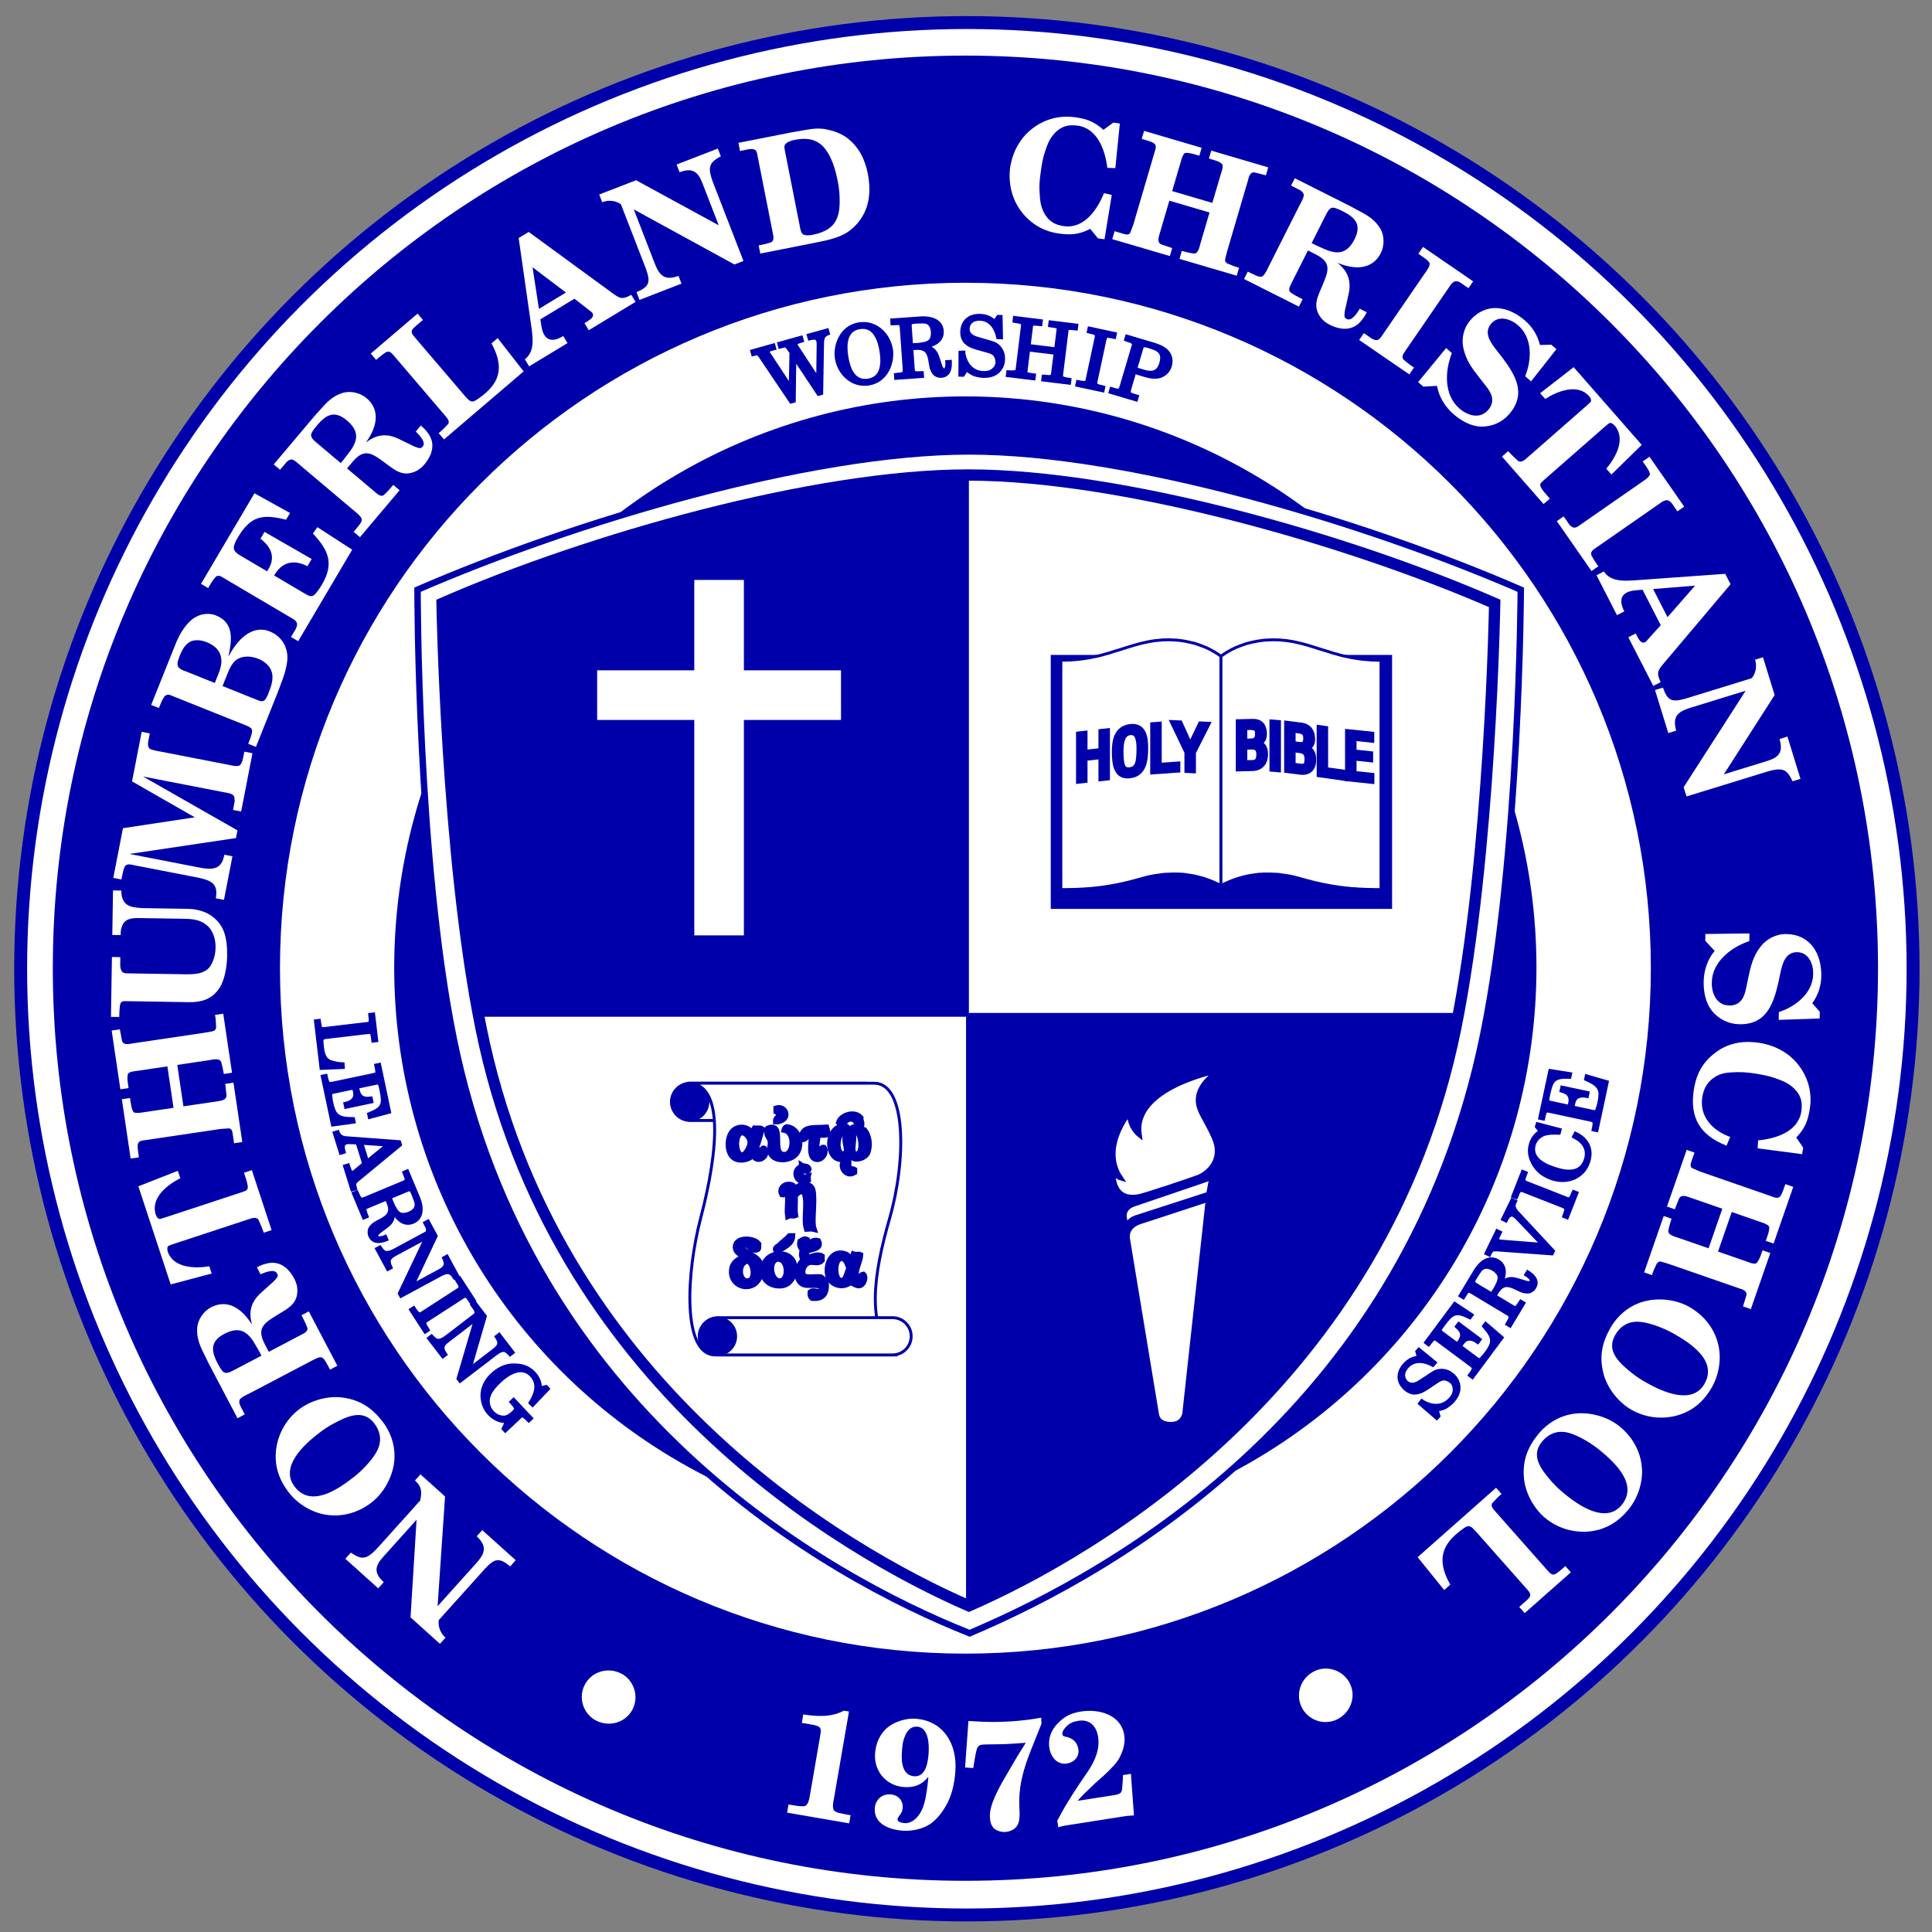 <?xml version="1.0" encoding="utf-8"?>
<!-- Generator: Adobe Illustrator 16.0.0, SVG Export Plug-In . SVG Version: 6.00 Build 0)  -->
<!DOCTYPE svg PUBLIC "-//W3C//DTD SVG 1.1//EN" "http://www.w3.org/Graphics/SVG/1.1/DTD/svg11.dtd">
<svg version="1.1" id="Layer_1" xmlns="http://www.w3.org/2000/svg" xmlns:xlink="http://www.w3.org/1999/xlink" x="0px" y="0px"
	 width="299.203px" height="299.203px" viewBox="0 0 299.203 299.203" enable-background="new 0 0 299.203 299.203"
	 xml:space="preserve">
<rect x="0" y="0" width="299.203" height="299.203" fill="#808080" stroke="none"/>
<circle fill="#FFFFFF" stroke="#0000AA" stroke-width="2" cx="149.736" cy="150.03" r="146.537"/>
<path fill="#0000AA" d="M43.359,149.943c0-58.626,47.526-106.153,106.152-106.153
	c58.627,0,106.15,47.527,106.15,106.153s-47.523,106.151-106.15,106.151
	C90.885,256.094,43.359,208.569,43.359,149.943z M149.511,291.275c78.057,0,141.332-63.275,141.332-141.332
	c0-78.056-63.275-141.333-141.332-141.333c-78.056,0-141.332,63.277-141.332,141.333
	C8.179,228,71.455,291.275,149.511,291.275z"/>
<path fill="#FFFFFF" d="M44.585,149.837c0-57.942,46.972-104.912,104.911-104.912
	c57.944,0,104.915,46.97,104.915,104.912c0,57.941-46.971,104.911-104.915,104.911
	C91.558,254.749,44.585,207.779,44.585,149.837z"/>
<g>
	<path fill="#0000AA" stroke="#0000AA" stroke-width="0.5" d="M116.443,54.373l3.371-0.943l0.151,0.542
		c-0.157,0.043-0.313,0.087-0.473,0.119c-0.156,0.044-0.309,0.1-0.456,0.18
		c-0.087,0.102-0.11,0.161-0.074,0.293c0.014,0.048,0.157,0.281,0.194,0.322l3.252,4.944l0.106-5.235l-0.644-0.91
		c-0.172-0.199-0.49-0.084-0.726-0.043l-0.373,0.104l-0.151-0.541l3.479-0.973l0.152,0.541
		c-0.277,0.077-0.554,0.155-0.817,0.281c-0.157,0.135-0.136,0.116-0.155,0.329
		c0.06,0.217,0.202,0.398,0.332,0.582l3.044,4.665l0.068-5.185c-0.007-0.167-0.004-0.479-0.048-0.636
		c-0.182-0.65-0.85-0.438-1.329-0.342l-0.152-0.541l2.925-0.818l0.152,0.541
		c-0.905,0.292-0.903,0.993-0.912,1.799l-0.128,7.475l-0.481,0.135l-3.679-5.539l-0.089,6.593l-0.494,0.138
		l-4.771-7.077c-0.329-0.479-0.394-0.435-0.955-0.304l-0.169,0.047L116.443,54.373z"/>
	<path fill="#0000AA" stroke="#0000AA" stroke-width="0.5" d="M134.565,59.445c-2.565,0.421-4.626-1.559-5.017-3.94
		c-0.301-1.838,0.609-4.863,3.471-5.332c2.566-0.421,4.626,1.559,5.017,3.94
		C138.337,55.95,137.428,58.975,134.565,59.445z M133.11,50.727c-2.233,0.367-2.275,2.729-1.982,4.518
		c0.204,1.246,0.805,4.061,3.347,3.644c2.232-0.366,2.275-2.729,1.982-4.518
		C136.252,53.126,135.651,50.31,133.11,50.727z"/>
	<path fill="#0000AA" stroke="#0000AA" stroke-width="0.5" d="M138.118,49.571l4.539-0.322
		c1.384-0.098,3.131,0.33,3.249,2.001c0.114,1.608-1.392,2.279-2.748,2.425l0.002,0.025
		c1.055,0.026,1.706,0.556,2.04,1.547l0.269,0.795c0.129,0.404,0.223,0.836,0.497,1.168
		c0.731,0.412,0.705-0.839,0.68-1.188l0.511-0.037c0.05,1.062-0.12,2.189-1.417,2.281
		c-0.337,0.023-0.837-0.141-1.057-0.414c-0.233-0.285-0.397-0.636-0.484-0.994
		c-0.048-0.322-0.104-0.582-0.148-0.855c-0.211-1.388-0.616-2.149-2.164-2.064l-0.698,0.049l0.22,3.105
		c0.019,0.274,0.002,0.564,0.333,0.628c0.344,0.076,0.714-0.001,1.065-0.001l0.04,0.561l-4.115,0.291l-0.04-0.56
		c0.409-0.067,0.928,0.009,1.272-0.278c0.047-0.041,0.066-0.118,0.075-0.181c0.029-0.127,0.019-0.264,0.01-0.389
		l-0.454-6.397c-0.013-0.187-0.019-0.262-0.081-0.433c-0.132-0.279-0.305-0.229-0.568-0.235l-0.788,0.031
		L138.118,49.571z M141.147,53.404c0.351,0,0.712-0.025,1.062-0.05c0.311-0.022,0.608-0.081,0.917-0.14
		c0.408-0.079,0.846-0.26,1.07-0.64c0.157-0.262,0.246-0.782,0.221-1.118c-0.063-0.898-0.428-1.625-1.443-1.615
		c-0.45,0.007-0.901,0.014-1.362,0.046c-0.1,0.007-0.534,0.075-0.591,0.155
		c-0.1,0.182-0.081,0.444-0.068,0.631L141.147,53.404z"/>
	<path fill="#0000AA" stroke="#0000AA" stroke-width="0.5" d="M148.693,54.568l0.538-0.024
		c-0.001,0.05,0.023,0.101,0.022,0.151c0.27,1.633,1.272,2.971,3.035,3.017c0.551,0.014,1.052-0.06,1.486-0.412
		c0.37-0.29,0.631-0.696,0.644-1.171c0.009-0.375-0.115-0.891-0.371-1.173c-0.255-0.294-0.564-0.415-0.936-0.524
		l-1.254-0.357c-0.782-0.22-1.48-0.363-2.128-0.88c-0.565-0.44-0.785-1.108-0.767-1.808
		c0.043-1.674,1.191-2.571,2.804-2.529c0.899,0.023,1.618,0.304,2.277,0.934l0.519-0.774l0.45,0.012l0.066,3.266
		l-0.538-0.014c-0.288-1.42-1.153-2.818-2.753-2.859c-0.475-0.012-0.951,0.063-1.335,0.366
		c-0.318,0.254-0.528,0.661-0.539,1.074c-0.024,0.912,0.666,1.317,1.435,1.538l2.023,0.589
		c0.67,0.192,1.127,0.404,1.55,0.99c0.374,0.51,0.497,1.076,0.481,1.701c-0.021,0.812-0.391,1.565-1.054,2.049
		c-0.561,0.423-1.389,0.565-2.077,0.547c-0.362-0.01-1.147-0.154-1.467-0.3
		c-0.384-0.185-0.79-0.433-1.095-0.729l-0.572,0.848l-0.462-0.012L148.693,54.568z"/>
	<path fill="#0000AA" stroke="#0000AA" stroke-width="0.5" d="M156.023,58.148l0.067-0.558
		c0.413,0.025,1.386,0.107,1.43-0.24l0.865-7.035c0.06-0.496-0.998-0.488-1.328-0.566l0.067-0.558l4.12,0.507
		l-0.068,0.558c-0.235-0.029-0.884-0.084-1.086-0.083c-0.177,0.003-0.336,0.173-0.355,0.334l-0.373,3.027
		l4.144,0.51l0.384-3.114c0.015-0.124-0.07-0.248-0.203-0.302c-0.227-0.104-0.862-0.157-1.121-0.201l0.069-0.558
		l4.107,0.505l-0.069,0.559c-0.375-0.034-0.743-0.104-1.123-0.088c-0.203,0.013-0.284,0.053-0.308,0.252
		l-0.874,7.097c-0.021,0.161,0.126,0.305,0.318,0.379c0.311,0.127,0.664,0.132,0.996,0.198l-0.069,0.559
		l-4.106-0.506l0.069-0.559c0.381-0.028,1.334,0.315,1.432-0.277l0.418-3.299l-4.144-0.51l-0.415,3.375
		c-0.018,0.149,0.112,0.316,0.283,0.362c0.219,0.065,0.849,0.155,1.035,0.178l-0.068,0.558L156.023,58.148z"/>
	<path fill="#0000AA" stroke="#0000AA" stroke-width="0.5" d="M166.779,59.647l0.117-0.55
		c0.259,0.043,0.817,0.188,1.055,0.149c0.344-0.055,0.384-0.238,0.449-0.543l1.365-6.381
		c0.047-0.22,0.085-0.339-0.024-0.542c-0.293-0.305-0.798-0.273-1.179-0.405l0.118-0.55l4.033,0.863l-0.118,0.55
		c-0.329-0.071-0.66-0.141-0.997-0.175c-0.194,0.01-0.281,0.055-0.402,0.208
		c-0.055,0.129-0.083,0.264-0.111,0.398l-1.36,6.356c-0.023,0.11-0.057,0.205-0.054,0.309
		c0.023,0.069,0.033,0.147,0.084,0.209c0.276,0.315,0.783,0.283,1.163,0.415l-0.117,0.55L166.779,59.647z"/>
	<path fill="#0000AA" stroke="#0000AA" stroke-width="0.5" d="M171.934,60.726l0.159-0.539l0.384,0.113
		c0.3,0.089,0.84,0.288,1.014-0.078c0.048-0.116,0.095-0.233,0.143-0.349l1.838-6.209
		c0.036-0.12,0.083-0.236,0.079-0.354c-0.043-0.47-0.869-0.544-1.214-0.699l0.159-0.539l4.363,1.291
		c0.483,0.169,0.966,0.351,1.39,0.633c0.942,0.605,1.297,1.61,0.981,2.676c-0.189,0.635-0.58,1.119-1.17,1.44
		c-0.547,0.308-1.112,0.323-1.719,0.26c-0.239-0.031-0.481-0.09-0.726-0.149
		c-0.191-0.057-0.399-0.105-0.591-0.162c-0.444-0.131-0.868-0.283-1.312-0.414l-0.706,2.385
		c-0.067,0.228-0.171,0.576-0.12,0.799c0.019,0.071,0.097,0.12,0.145,0.173c0.226,0.119,0.48,0.182,0.717,0.265
		l0.384,0.114l-0.16,0.539L171.934,60.726z M175.872,57.107c0.381,0.126,0.761,0.252,1.145,0.365
		c1.379,0.408,2.324,0.297,2.777-1.237c0.348-1.175,0.01-1.927-1.162-2.326
		c-0.257-0.102-0.532-0.183-0.797-0.262c-0.191-0.056-0.396-0.117-0.593-0.11
		c-0.052-0.002-0.102-0.004-0.158,0.005c-0.172,0.054-0.217,0.249-0.275,0.401L175.872,57.107z"/>
</g>
<g>
	<path fill="#0000AA" stroke="#0000AA" stroke-width="0.5" d="M57.839,157.051l0.485,4.097l-0.559,0.067
		c-0.031-0.261-0.062-0.521-0.105-0.78c-0.019-0.161-0.052-0.335-0.168-0.46c-0.045-0.057-0.134-0.071-0.2-0.089
		c-0.128-0.022-0.277-0.006-0.401,0.01l-6.306,0.746c-0.261,0.03-0.66,0.066-0.736,0.377
		c-0.021,0.354,0.023,0.727,0.066,1.087c0.074,0.621,0.179,1.301,0.566,1.809c0.386,0.495,0.991,0.613,1.56,0.734
		c0.349,0.072,0.719,0.116,1.072,0.125l0.037,0.524l-3.408,0.139l-0.867-7.324l0.559-0.066
		c0.048,0.297,0.082,0.583,0.142,0.878c0.079,0.456,0.389,0.418,0.762,0.375l6.604-0.781
		c0.111-0.014,0.222-0.039,0.3-0.124c0.058-0.045,0.074-0.122,0.105-0.176c0.019-0.368-0.024-0.74-0.067-1.1
		L57.839,157.051z"/>
	<path fill="#0000AA" stroke="#0000AA" stroke-width="0.5" d="M58.761,164.85l1.552,7.362l-3.096,0.832l-0.108-0.514
		c2.251-0.896,2.374-1.523,1.905-3.749l-0.051-0.244c-0.131-0.624-0.191-0.906-0.668-0.806l-2.948,0.622l0.093,0.44
		c0.224,1.065,0.792,1.455,2.019,1.273l0.116,0.55l-4.024,0.848l-0.116-0.55
		c1.089-0.229,1.693-0.816,1.492-1.77l-0.142-0.673l-3.278,0.69c-0.147,0.032-0.166,0.061-0.28,0.188
		c-0.074,0.194-0.021,0.388,0.008,0.585c0.006,0.269,0.06,0.524,0.117,0.794c0.069,0.33,0.139,0.661,0.273,0.99
		c0.401,1.295,1.361,1.488,2.583,1.525c0.154,0.005,0.307,0,0.513,0.007l0.105,0.502l-3.315,0.455l-1.585-7.522
		l0.551-0.115l0.077,0.366c0.094,0.325,0.161,0.886,0.595,0.884c0.176-0.012,0.36-0.05,0.531-0.086l5.92-1.248
		c0.171-0.036,0.354-0.075,0.523-0.123c0.237-0.089,0.27-0.235,0.245-0.474c-0.028-0.314-0.092-0.619-0.157-0.924
		L58.761,164.85z"/>
	<path fill="#0000AA" stroke="#0000AA" stroke-width="0.5" d="M61.858,176.829l0.144,0.465l-6.751,5.569
		c-0.487,0.413-0.341,0.67-0.195,1.226l-0.537,0.167l-1.14-3.664l0.537-0.167
		c0.116,0.33,0.212,0.68,0.383,0.981c0.049,0.116,0.209,0.21,0.341,0.168c0.048-0.014,0.123-0.064,0.188-0.11
		l1.512-1.242l-1.002-3.224c-0.363-0.03-0.711-0.054-1.079-0.057c-0.264-0.01-0.426-0.024-0.665,0.05
		c-0.656,0.204-0.438,0.947-0.301,1.429l-0.538,0.167l-0.98-3.15l0.537-0.168c0.212,0.642,0.662,0.907,1.317,0.952
		L61.858,176.829z M56.879,179.804l3.071-2.501l-3.933-0.269L56.879,179.804z"/>
	<path fill="#0000AA" stroke="#0000AA" stroke-width="0.5" d="M63.079,181.348l1.753,4.198
		c0.534,1.28,0.686,3.073-0.86,3.718c-1.488,0.622-2.604-0.592-3.175-1.83l-0.023,0.009
		c0.312,1.009,0.018,1.795-0.816,2.427l-0.668,0.509c-0.342,0.252-0.722,0.478-0.948,0.844
		c-0.157,0.824,1.02,0.4,1.343,0.265l0.197,0.474c-0.99,0.387-2.113,0.584-2.614-0.616
		c-0.13-0.311-0.133-0.838,0.055-1.134c0.195-0.311,0.477-0.578,0.787-0.775c0.29-0.147,0.518-0.283,0.762-0.413
		c1.249-0.643,1.841-1.27,1.267-2.709l-0.27-0.646l-2.872,1.199c-0.254,0.106-0.534,0.183-0.49,0.516
		c0.038,0.351,0.229,0.677,0.34,1.01l-0.519,0.216l-1.589-3.807l0.519-0.216
		c0.193,0.366,0.287,0.883,0.668,1.116c0.055,0.03,0.133,0.025,0.196,0.013c0.129-0.014,0.257-0.067,0.372-0.114
		l5.918-2.471c0.174-0.072,0.242-0.101,0.385-0.214c0.222-0.215,0.12-0.361,0.042-0.613l-0.28-0.737
		L63.079,181.348z M60.412,185.441c0.112,0.332,0.252,0.667,0.386,0.989c0.121,0.289,0.271,0.552,0.426,0.826
		c0.205,0.36,0.517,0.719,0.947,0.81c0.298,0.065,0.82-0.017,1.131-0.146c0.83-0.348,1.402-0.924,1.07-1.883
		c-0.15-0.425-0.301-0.851-0.478-1.277c-0.039-0.092-0.242-0.481-0.335-0.51
		c-0.205-0.037-0.447,0.065-0.62,0.136L60.412,185.441z"/>
	<path fill="#0000AA" stroke="#0000AA" stroke-width="0.5" d="M58.345,193.402l0.496-0.267
		c0.169,0.235,0.328,0.476,0.546,0.67c0.512,0.449,1.392-0.025,1.887-0.294l4.862-2.623
		c0.158-0.341,0.098-0.635-0.064-0.961c-0.084-0.181-0.185-0.368-0.28-0.544l0.496-0.268l1.24,2.3
		l-3.573,7.567l0.012,0.021l4.169-2.249c0.917-0.538,1.033-0.956,0.588-1.938l0.495-0.266l1.668,3.091l-0.495,0.267
		c-0.642-1.03-1.083-1.006-2.097-0.516l-6.205,3.348l-0.232-0.429l4.074-8.562l-0.012-0.022l-4.555,2.457
		c-0.44,0.238-0.881,0.447-1.078,0.951c-0.039,0.191-0.022,0.382,0.023,0.57c0.057,0.21,0.152,0.415,0.243,0.607
		l-0.496,0.268L58.345,193.402z"/>
	<path fill="#0000AA" stroke="#0000AA" stroke-width="0.5" d="M63.607,202.83l0.472-0.306
		c0.153,0.214,0.444,0.71,0.64,0.852c0.282,0.205,0.439,0.103,0.701-0.066l5.479-3.545
		c0.189-0.122,0.301-0.181,0.366-0.401c0.01-0.422-0.371-0.757-0.546-1.12l0.472-0.305l2.241,3.463l-0.472,0.306
		c-0.184-0.283-0.367-0.567-0.582-0.829c-0.144-0.131-0.237-0.16-0.432-0.138
		c-0.129,0.053-0.245,0.128-0.36,0.202l-5.457,3.532c-0.094,0.06-0.185,0.104-0.255,0.179
		c-0.032,0.066-0.082,0.128-0.089,0.208c-0.027,0.419,0.353,0.754,0.529,1.116l-0.472,0.306L63.607,202.83z"/>
	<path fill="#0000AA" stroke="#0000AA" stroke-width="0.5" d="M66.388,207.25l0.446-0.343
		c0.205,0.206,0.399,0.419,0.646,0.577c0.576,0.361,1.37-0.246,1.817-0.588l4.387-3.359
		c0.102-0.36-0.004-0.643-0.214-0.938c-0.111-0.166-0.241-0.336-0.362-0.493l0.446-0.343l1.588,2.074
		l-2.333,8.037l0.016,0.019l3.762-2.88c0.821-0.676,0.869-1.105,0.275-2.006l0.446-0.342l2.135,2.789
		l-0.446,0.342c-0.797-0.917-1.228-0.822-2.152-0.179l-5.599,4.286l-0.296-0.388l2.671-9.097l-0.016-0.021
		l-4.109,3.147c-0.397,0.304-0.799,0.58-0.914,1.109c-0.008,0.194,0.039,0.379,0.113,0.559
		c0.09,0.199,0.216,0.386,0.336,0.561l-0.447,0.342L66.388,207.25z"/>
	<path fill="#0000AA" stroke="#0000AA" stroke-width="0.5" d="M84.591,214.745l0.317,0.336l-2.429,2.544l-0.378-0.365
		c0.845-1.345,1.433-2.928,0.173-4.267c-1.491-1.583-3.591-0.275-4.856,0.915c-0.665,0.626-1.341,1.348-1.668,2.223
		c-0.328,0.91-0.127,1.871,0.524,2.562c0.395,0.42,0.794,0.66,1.331,0.757c0.633,0.107,0.946-0.016,1.462-0.381
		c0.135-0.092,0.263-0.213,0.363-0.307c0.2-0.19,0.564-0.496,0.387-0.81c-0.185-0.307-0.443-0.561-0.682-0.835
		l0.41-0.386l2.751,2.922l-0.41,0.386c-0.232-0.228-0.454-0.482-0.731-0.667
		c-0.268-0.194-0.333-0.116-0.585,0.053l-2.321,2.185l-0.317-0.337l0.521-1.142
		c-1.045,0.056-1.995-0.424-2.697-1.17c-0.797-0.846-1.169-2.007-1.081-3.155
		c0.087-1.128,0.684-2.154,1.503-2.925c0.919-0.865,2.061-1.477,3.334-1.474c1.274-0.015,2.3,0.273,3.2,1.228
		c0.609,0.645,0.975,1.417,0.957,2.31L84.591,214.745z"/>
	<path fill="#0000AA" stroke="#0000AA" stroke-width="0.5" d="M219.853,217.363l0.331-0.424
		c0.037,0.033,0.092,0.047,0.129,0.082c1.418,0.852,3.088,0.956,4.265-0.355c0.368-0.409,0.636-0.84,0.65-1.398
		c0.019-0.471-0.121-0.933-0.475-1.249c-0.278-0.25-0.752-0.491-1.132-0.478c-0.39,0.003-0.683,0.16-1.007,0.373
		l-1.085,0.723c-0.676,0.452-1.236,0.89-2.05,1.049c-0.701,0.144-1.353-0.121-1.874-0.589
		c-1.247-1.119-1.184-2.574-0.106-3.774c0.602-0.67,1.281-1.033,2.187-1.128l-0.252-0.898l0.301-0.334l2.528,2.067
		l-0.358,0.4c-1.269-0.702-2.894-0.951-3.962,0.241c-0.317,0.352-0.569,0.765-0.588,1.253
		c-0.012,0.407,0.161,0.832,0.468,1.108c0.679,0.608,1.435,0.347,2.102-0.096l1.762-1.158
		c0.581-0.385,1.038-0.597,1.758-0.538c0.632,0.046,1.143,0.319,1.606,0.736c0.606,0.543,0.94,1.312,0.877,2.131
		c-0.042,0.701-0.471,1.424-0.931,1.935c-0.242,0.27-0.86,0.773-1.181,0.924
		c-0.389,0.171-0.841,0.318-1.264,0.36l0.274,0.985l-0.309,0.344L219.853,217.363z"/>
	<path fill="#0000AA" stroke="#0000AA" stroke-width="0.5" d="M220.797,207.911l4.491-6.037l2.673,1.769l-0.314,0.422
		c-2.162-1.095-2.713-0.771-4.07,1.054l-0.15,0.2c-0.381,0.513-0.552,0.742-0.16,1.034l2.417,1.797
		l0.269-0.361c0.649-0.873,0.565-1.557-0.382-2.356l0.336-0.451l3.3,2.454l-0.336,0.451
		c-0.893-0.663-1.732-0.728-2.315,0.055l-0.41,0.552l2.688,1.999c0.122,0.09,0.156,0.084,0.326,0.086
		c0.195-0.073,0.305-0.24,0.434-0.394c0.197-0.182,0.353-0.392,0.518-0.612c0.201-0.271,0.403-0.541,0.561-0.86
		c0.706-1.157,0.215-2.006-0.567-2.944c-0.098-0.12-0.202-0.231-0.333-0.39l0.307-0.411l2.535,2.183
		l-4.588,6.169l-0.451-0.336l0.224-0.301c0.181-0.286,0.558-0.708,0.268-1.031c-0.125-0.124-0.275-0.236-0.416-0.341
		l-4.854-3.61c-0.142-0.104-0.292-0.217-0.44-0.31c-0.224-0.12-0.356-0.047-0.518,0.129
		c-0.216,0.229-0.402,0.479-0.589,0.73L220.797,207.911z"/>
	<path fill="#0000AA" stroke="#0000AA" stroke-width="0.5" d="M226.136,200.677l2.345-3.899
		c0.715-1.19,2.069-2.373,3.505-1.51c1.382,0.831,1.065,2.448,0.406,3.643l0.021,0.014
		c0.627-0.849,1.435-1.077,2.438-0.78l0.806,0.236c0.405,0.127,0.812,0.299,1.241,0.266
		c0.757-0.362-0.282-1.06-0.582-1.241l0.265-0.438c0.897,0.568,1.723,1.356,1.053,2.47
		c-0.174,0.29-0.598,0.605-0.947,0.627c-0.366,0.028-0.748-0.042-1.091-0.174c-0.291-0.146-0.536-0.25-0.784-0.369
		c-1.259-0.626-2.113-0.732-2.934,0.583l-0.36,0.6l2.668,1.605c0.235,0.142,0.461,0.321,0.704,0.088
		c0.26-0.237,0.41-0.585,0.612-0.871l0.481,0.289l-2.126,3.535l-0.481-0.29c0.181-0.373,0.541-0.754,0.503-1.2
		c-0.007-0.061-0.058-0.121-0.104-0.165c-0.088-0.096-0.207-0.167-0.314-0.231l-5.495-3.306
		c-0.161-0.096-0.226-0.136-0.401-0.183c-0.304-0.052-0.362,0.118-0.519,0.33l-0.428,0.662L226.136,200.677z
		 M231.013,200.401c0.201-0.286,0.389-0.598,0.569-0.896c0.161-0.269,0.284-0.545,0.412-0.831
		c0.17-0.381,0.273-0.844,0.091-1.244c-0.123-0.279-0.498-0.65-0.788-0.824c-0.771-0.464-1.574-0.582-2.149,0.253
		c-0.253,0.373-0.507,0.745-0.746,1.142c-0.051,0.086-0.244,0.479-0.212,0.572c0.092,0.186,0.317,0.322,0.477,0.418
		L231.013,200.401z"/>
	<path fill="#0000AA" stroke="#0000AA" stroke-width="0.5" d="M230.144,194.105l1.7-3.496l0.507,0.246
		c-0.083,0.168-0.159,0.326-0.241,0.494c-0.131,0.27-0.34,0.642,0.031,0.821c0.102,0.05,0.442,0.062,0.56,0.078
		l6.104,0.48l-3.652-3.834c-0.222-0.233-0.482-0.527-0.773-0.668c-0.596-0.29-0.957,0.424-1.159,0.84l-0.506-0.246
		l1.471-3.024l0.506,0.246c-0.451,0.755-0.138,1.254,0.405,1.824l5.465,5.882l-0.202,0.417l-8.337-0.606
		c-0.872-0.064-0.995-0.04-1.372,0.791L230.144,194.105z"/>
	<path fill="#0000AA" stroke="#0000AA" stroke-width="0.5" d="M242.702,188.578l-0.523-0.206
		c0.084-0.248,0.317-0.775,0.318-1.016c0.003-0.349-0.173-0.417-0.463-0.531l-6.075-2.382
		c-0.21-0.083-0.322-0.14-0.54-0.065c-0.349,0.239-0.398,0.744-0.591,1.098l-0.524-0.205l1.507-3.841l0.523,0.205
		c-0.123,0.315-0.246,0.63-0.335,0.957c-0.021,0.192,0.009,0.285,0.14,0.431c0.119,0.073,0.248,0.124,0.375,0.174
		l6.052,2.373c0.105,0.041,0.193,0.089,0.296,0.102c0.072-0.012,0.15-0.008,0.22-0.048
		c0.356-0.223,0.406-0.728,0.6-1.081l0.523,0.204L242.702,188.578z"/>
	<path fill="#0000AA" stroke="#0000AA" stroke-width="0.5" d="M237.953,174.487l0.138-0.442l3.5,0.916l-0.138,0.52
		c-0.404-0.009-0.804-0.03-1.206,0.001c-0.66,0.055-1.094,0.102-1.653,0.464
		c-0.492,0.317-0.827,0.761-1.004,1.322c-0.296,0.942,0.041,1.873,0.79,2.488c0.803,0.658,1.622,0.969,2.601,1.275
		c1.802,0.565,3.872,0.731,4.561-1.464c0.518-1.645-0.385-2.819-1.824-3.535l0.267-0.518
		c1.847,0.881,2.663,2.409,2.039,4.401c-0.754,2.397-3.238,3.385-5.54,2.662c-1.182-0.372-2.189-1.002-2.856-2.05
		c-0.69-1.055-0.964-2.189-0.578-3.418c0.248-0.787,0.765-1.516,1.502-1.899L237.953,174.487z"/>
	<path fill="#0000AA" stroke="#0000AA" stroke-width="0.5" d="M238.47,173.165l1.572-7.36l3.166,0.498l-0.109,0.514
		c-2.421-0.095-2.789,0.427-3.263,2.652l-0.053,0.244c-0.134,0.623-0.194,0.904,0.283,1.006l2.945,0.63
		l0.095-0.44c0.228-1.062-0.133-1.651-1.328-1.982l0.118-0.551l4.022,0.858l-0.118,0.551
		c-1.088-0.232-1.879,0.059-2.082,1.012l-0.144,0.672l3.276,0.701c0.146,0.03,0.176,0.012,0.331-0.058
		c0.147-0.147,0.176-0.347,0.231-0.538c0.102-0.246,0.158-0.504,0.215-0.772c0.071-0.331,0.142-0.66,0.154-1.016
		c0.159-1.346-0.64-1.914-1.741-2.442c-0.139-0.068-0.279-0.123-0.466-0.214l0.108-0.502l3.214,0.93l-1.605,7.519
		l-0.551-0.118l0.078-0.367c0.047-0.335,0.213-0.874-0.185-1.048c-0.165-0.061-0.35-0.101-0.519-0.138l-5.917-1.265
		c-0.172-0.036-0.354-0.075-0.528-0.1c-0.252-0.015-0.342,0.106-0.416,0.334c-0.102,0.297-0.167,0.603-0.233,0.908
		L238.47,173.165z"/>
</g>
<circle fill="#0000AA" stroke="#0000AA" cx="149.498" cy="149.837" r="87.948"/>
<g>
	<path fill="#FFFFFF" stroke="#0000AA" d="M150.091,69.908c-24.821,0-61.382,10.956-85.429,21.42
		c0,0-0.054,41.634,5.591,69.468c11.66,57.512,57.586,83.295,79.911,92.14l0,0
		c23.242-9.847,67.917-35.379,79.577-92.892c5.646-27.834,5.776-68.716,5.776-68.716
		C211.467,80.864,174.91,69.908,150.091,69.908z"/>
	<g>
		<defs>
			<path id="SVGID_1_" d="M149.969,73.564c-23.682,0-58.566,9.868-81.51,19.885c0,0,0.644,39.1,6.029,65.743
				c11.127,55.05,56.171,81.042,75.552,89.499l0,0c19.38-8.457,64.279-34.449,75.407-89.499
				c5.385-26.643,6.03-65.743,6.03-65.743C208.534,83.432,173.649,73.564,149.969,73.564z"/>
		</defs>
		<clipPath id="SVGID_2_">
			<use xlink:href="#SVGID_1_"  overflow="visible"/>
		</clipPath>
		
			<rect x="50.697" y="71.498" clip-path="url(#SVGID_2_)" fill="#0000AA" stroke="#0000AA" stroke-width="0.25" width="99.229" height="85.841"/>
		
			<rect x="149.731" y="156.994" clip-path="url(#SVGID_2_)" fill="#0000AA" stroke="#0000AA" stroke-width="0.25" width="85.347" height="111.535"/>
		<use xlink:href="#SVGID_1_"  overflow="visible" fill="none" stroke="#0000AA" stroke-width="0.25"/>
	</g>
	<g>
		<rect x="108.022" y="90.315" fill="#FFFFFF" stroke="#FFFFFF" width="6.681" height="54.044"/>
		<rect x="92.981" y="104.311" fill="#FFFFFF" stroke="#FFFFFF" width="36.764" height="6.684"/>
	</g>
	<path fill="none" stroke="#0000AA" stroke-width="1.756" d="M149.969,73.564c-23.682,0-58.566,9.868-81.51,19.885
		c0,0,0.644,39.1,6.029,65.743c11.127,55.05,56.171,81.042,75.552,89.499l0,0
		c19.38-8.457,64.279-34.449,75.407-89.499c5.385-26.643,6.03-65.743,6.03-65.743
		C208.534,83.432,173.649,73.564,149.969,73.564z"/>
	<g>
		<path fill-rule="evenodd" clip-rule="evenodd" fill="#FFFFFF" stroke="#0000AA" stroke-width="0.45" d="M136.81,170.639
			c0,1.592-1.291,2.886-2.884,2.886h-27.006c-1.591,0-2.882-1.294-2.882-2.886l0,0c0-1.593,1.291-2.886,2.882-2.886
			h27.006C135.519,167.753,136.81,169.046,136.81,170.639L136.81,170.639z"/>
		
			<circle fill-rule="evenodd" clip-rule="evenodd" fill="#0000AA" stroke="#0000AA" stroke-width="0.431" cx="106.807" cy="170.639" r="2.829"/>
		<path fill-rule="evenodd" clip-rule="evenodd" fill="#FFFFFF" stroke="#0000AA" stroke-width="0.45" d="M138.506,209.832
			c-4.408-4.525-3.21-12.528-0.733-21.151c2.601-9.05,2.601-20.927-2.376-20.927h-28.816
			c5.486,0,4.752,10.127,1.921,20.927c-2.27,8.68-2.824,21.151,2.266,21.151H138.506z"/>
		<path fill-rule="evenodd" clip-rule="evenodd" fill="#FFFFFF" stroke="#0000AA" stroke-width="0.45" d="M141.111,206.949
			c0,1.592-1.293,2.883-2.885,2.883h-27.007c-1.593,0-2.88-1.291-2.88-2.883l0,0c0-1.595,1.288-2.883,2.88-2.883
			h27.007C139.818,204.066,141.111,205.354,141.111,206.949L141.111,206.949z"/>
		
			<circle fill-rule="evenodd" clip-rule="evenodd" fill="#0000AA" stroke="#0000AA" stroke-width="0.431" cx="111.106" cy="206.949" r="2.829"/>
		<g>
			<path fill-rule="evenodd" clip-rule="evenodd" fill="#0000AA" stroke="#0000AA" d="M120.211,173.633
				c-0.017-0.684,0.765-0.572,0.762-1.249c-0.244,0.027-0.434-0.146-0.693-0.273c0-0.14,0-0.278,0-0.418
				c0.858-0.24,1.454,0.427,1.316,1.109C121.489,173.319,120.693,173.667,120.211,173.633z"/>
			<path fill-rule="evenodd" clip-rule="evenodd" fill="#0000AA" stroke="#0000AA" d="M122.656,191.478
				c-0.064,1.191-1.456,1.632-2.286,2.284c0.039-0.237,0.203-0.352,0.347-0.484
				c-0.134-0.153-0.389,0.162-0.414,0.349c-0.329-0.184,0.123-0.559,0.347-0.624
				c0.5-0.559,1.159-0.964,1.659-1.524C122.426,191.478,122.541,191.478,122.656,191.478z"/>
			<path fill-rule="evenodd" clip-rule="evenodd" fill="#0000AA" stroke="#0000AA" d="M124.939,192.031
				c0.068,0.458-0.377,0.404-0.482,0.693c0.021,0.141,0.188,0.135,0.209,0.278c0.689-0.193,1.085-1.033,2.008-0.762
				c0.652,1.355-1.688,0.979-1.87,1.73c-0.092,0.371,0.091,0.635,0.415,0.831
				c0.599-0.122,1.349-0.58,2.007-0.209c0,0.185,0,0.368,0,0.557c-0.48,0.547-1.23,0.139-1.869,0.275
				c-0.75,0.158-1.263,1.091-1.109,1.799c0.216,0.984,1.513,0.513,2.839,0.623c0.302,0.185,0.555,0.415,0.762,0.693
				c0.165,1.661-0.381,2.618-2.077,2.421c-0.176-0.169-0.246-0.442-0.206-0.829c0.507-0.398,1.77,0.53,1.73-0.625
				c-0.037-0.998-2.301-0.221-3.047-0.758c-1.265-0.921-0.622-2.972,0.348-3.676
				c-0.425-0.131-0.441-1.073-0.209-1.447c-0.223-0.358-0.553-0.603-0.413-1.318
				C124.223,192.173,124.567,191.824,124.939,192.031z"/>
			<path fill-rule="evenodd" clip-rule="evenodd" fill="#0000AA" stroke="#0000AA" d="M117.394,192.654
				c-0.025,0.254,0.058,0.612-0.069,0.762c-1.048,0.578-1.559-1.59-2.703-0.484
				c0.781,1.698,3.626,1.345,3.187,4.224c-0.086,0.56-0.59,1.329-0.97,1.595
				c-1.558,1.087-3.864-0.125-3.392-2.356c0.184-0.874,0.961-1.363,1.869-1.662
				c-0.407-0.549-1.196-0.693-1.313-1.386C113.71,191.631,116.663,191.731,117.394,192.654z M115.803,198.473
				c1.487-0.119,1.014-3.072,0-3.258C114.046,195.423,114.256,198.592,115.803,198.473z"/>
			<path fill-rule="evenodd" clip-rule="evenodd" fill="#00488A" stroke="#0000AA" d="M133.226,173.148
				c-0.04,0.409,0.178,0.56,0.14,0.969c-0.146,0.061-0.206,0.21-0.416,0.21c-0.233-0.6-0.621-1.041-1.109-1.386
				c-0.187,0.064,0.211,0.155,0,0.276c-0.614-0.077-1.114,0.54-1.523,0.899c-0.201-0.003-0.257-0.156-0.348-0.276
				C130.382,172.692,132.39,172.135,133.226,173.148z"/>
			<path fill-rule="evenodd" clip-rule="evenodd" fill="#0000AA" stroke="#0000AA" d="M131.217,174.878
				c-0.102,0.266-0.562,0.175-0.761,0.345c-0.864,0.669-1.156,3.025-0.068,3.604
				c1.566-0.2,0.304-1.598,0.622-2.842c0.053-0.2,0.216-0.523,0.487-0.554
				c1.497-0.172-0.428,3.408,1.176,3.396c1.148-0.012,0.896-3.326-0.071-3.672
				c-0.291-0.053-0.706,0.011-0.692-0.348c0.512-0.558,1.466,0.117,1.94,0.279
				c0.638,0.778,0.908,2.315,0.415,3.461c-0.405,0.824-2.272,1.338-2.631,0.138
				c-0.316,0.263-0.491,0.593-0.831,0.691c-2.907,0.869-3.07-5.339,0.275-4.846
				C131.182,174.59,131.23,174.707,131.217,174.878z"/>
			<path fill-rule="evenodd" clip-rule="evenodd" fill="#0000AA" stroke="#0000AA" d="M125.949,190.262
				c-0.439-0.106-0.557-0.009-0.97,0c-0.529-1.685,0.487-4.918-0.692-5.955c-0.535,0.184-0.959,0.473-1.247,0.901
				c0.09,1.147-0.086,1.837,0.067,2.977c-0.212,0.083-0.725-0.076-1.038,0.071
				c-0.17-1.16,0.252-2.87-0.206-3.949c-0.522-0.079-0.157,0.723-0.694,0.623
				c-0.491-0.853,0.498-1.746,1.524-1.315c0.113,0.211,0.304,0.341,0.276,0.692
				c0.672-0.821,2.543-1.286,2.839,0.073C126.157,185.967,125.565,189.111,125.949,190.262z"/>
			<path fill-rule="evenodd" clip-rule="evenodd" fill="#0000AA" stroke="#0000AA" d="M120.37,194.316
				c1.639-0.208,2.778,0.791,2.634,2.496c-0.077,0.871-0.676,1.718-1.247,2.004
				c-1.137,0.572-3.152,0.074-3.462-1.385C117.961,195.88,118.773,194.522,120.37,194.316z M120.786,198.473
				c1.622-0.068,1.419-3.941-0.553-3.534C118.789,195.465,119.342,198.53,120.786,198.473z"/>
			<path fill-rule="evenodd" clip-rule="evenodd" fill="#0000AA" stroke="#0000AA" d="M131.794,195.355
				c0.255-0.248,0.262-0.582,0.419-1.039c0.35,0.128,0.712-0.03,0.965,0.067c-0.063,1.296-1.329,2.913-0.206,3.74
				c0.468,0.006,0.283-0.638,0.693-0.692c0.363,0.308,0.068,1.203-0.279,1.453
				c-0.379,0.282-0.776,0.061-1.173-0.135c0.012-0.297-0.182-0.375-0.14-0.695
				c-1.01,1.58-3.487,1.088-3.807-0.692c-0.315-1.74,0.731-3.819,2.699-3.046
				C131.35,194.467,131.576,194.891,131.794,195.355z M130.272,194.802c-1.265,0.071-1.23,3.591,0,3.6
				c0.883,0.006,0.904-1.302,1.313-1.94C131.303,195.665,131.036,194.754,130.272,194.802z"/>
			<path fill-rule="evenodd" clip-rule="evenodd" fill="#0000AA" stroke="#0000AA" d="M118.96,174.808
				c2.576-1.012,0.243,3.978,2.427,4.088c1.726,0.083,1.899-3.6,0.138-3.946
				c0.012-0.058,0.07-0.071,0.07-0.142c0.038-0.098,0.108-0.166,0.206-0.206
				c1.87,0.116,2.44,2.636,1.523,3.946c-0.824,1.18-3.461,1.38-3.945-0.069c-0.205-0.599,0.083-0.996,0-1.73
				C119.3,176.074,118.528,175.678,118.96,174.808z"/>
			<path fill-rule="evenodd" clip-rule="evenodd" fill="#0000AA" stroke="#0000AA" d="M116.54,175.851
				c0.253-0.35,0.166-0.731,0.346-1.043c0.338,0.033,0.81-0.071,1.039,0.07c-0.27,0.907-0.506,1.849-0.832,2.701
				c0.159,0.419,0.048,1.105,0.764,0.969c0.269-0.056,0.164-0.844,0.483-0.62
				c0.78,1.319-1.581,2.311-1.591,0.62c-0.399,0.87-2.095,1.364-3.048,0.693
				c-1.171-0.819-1.054-3.436,0.069-4.226C114.701,174.367,116.119,174.642,116.54,175.851z M115.016,178.964
				c0.474-0.03,1.269-1.299,1.245-2.079c-0.022-0.811-0.85-1.726-1.522-1.522
				C113.662,175.692,113.686,179.052,115.016,178.964z"/>
			<path fill-rule="evenodd" clip-rule="evenodd" fill="#0000AA" stroke="#0000AA" d="M127.964,174.671
				c0.102,0.261,0.102,0.775,0.069,0.969c-0.484,0.136-0.84,0.019-1.455,0.071
				c0.01,1.091-0.552,2.218,0.278,2.63c0.536,0.121,0.199-0.635,0.696-0.558
				c0.435,0.606-0.242,1.861-1.183,1.666c-1.188-0.244-0.528-2.845-0.621-3.738
				c-0.921-0.185-0.789,0.688-1.523,0.69C124.112,174.363,126.141,174.813,127.964,174.671z"/>
			<path fill-rule="evenodd" clip-rule="evenodd" fill="#00488A" stroke="#0000AA" d="M131.217,179.586
				c0.221,0.163,0.158,0.777,0.07,1.04c-0.049,0.324,0.432,0.122,0.347,0.485
				c0.274,0.11,0.402-0.065,0.62,0.071c0,0.113,0,0.227,0,0.341C130.848,182.35,129.786,180.022,131.217,179.586z"
				/>
			<path fill-rule="evenodd" clip-rule="evenodd" fill="#0000AA" stroke="#0000AA" d="M124.147,180.569
				c0.306,0.202,0.985,0.033,1.04,0.482c-0.132,0.426-0.389,0.156-0.762,0.143
				c-0.783,0.271-0.531,1.467,0.622,1.103c-0.047,0.212,0.072,0.257,0.069,0.417
				c-1.625,0.81-2.416-1.397-1.039-1.935C124.058,180.662,124.144,180.654,124.147,180.569z"/>
		</g>
	</g>
	<g>
		<rect x="163.228" y="101.926" fill="#0000AA" stroke="#0000AA" width="51.863" height="38.332"/>
		<polygon fill="#FFFFFF" stroke="#0000AA" stroke-width="0.45" points="164.291,102.246 164.81,102.246 165.304,102.225 
			165.805,102.21 166.273,102.172 166.721,102.132 167.174,102.093 167.612,102.039 168.024,101.978 
			168.445,101.911 168.852,101.849 169.235,101.759 169.626,101.682 170.014,101.607 170.378,101.514 170.732,101.421 
			171.106,101.308 171.459,101.217 171.812,101.124 172.148,101.008 172.502,100.894 172.862,100.783 173.198,100.692 
			173.551,100.574 173.904,100.468 174.259,100.351 174.611,100.239 174.964,100.133 175.34,100.019 175.704,99.903 
			176.079,99.811 176.467,99.697 176.853,99.605 177.272,99.512 177.692,99.414 178.092,99.339 178.509,99.27 
			178.931,99.209 179.35,99.17 179.748,99.131 180.171,99.098 180.568,99.098 180.99,99.078 181.395,99.098 
			181.795,99.116 182.2,99.131 182.601,99.17 183.003,99.228 183.386,99.282 183.775,99.359 184.161,99.438 
			184.547,99.53 184.934,99.62 185.307,99.733 185.673,99.863 186.047,99.995 186.403,100.133 186.755,100.274 
			187.112,100.443 187.451,100.611 187.786,100.804 188.126,100.987 188.446,101.196 188.769,101.398 189.074,101.628 
			189.074,137.152 188.701,136.96 188.333,136.791 187.981,136.624 187.608,136.468 187.24,136.326 186.856,136.186 
			186.483,136.058 186.116,135.952 185.741,135.851 185.352,135.758 184.987,135.667 184.602,135.593 
			184.212,135.539 183.839,135.476 183.452,135.422 183.065,135.384 182.68,135.371 182.314,135.349 
			181.925,135.349 181.538,135.349 181.15,135.371 180.766,135.384 180.368,135.399 179.978,135.44 179.591,135.501 
			179.207,135.555 178.818,135.608 178.415,135.682 178.027,135.758 177.638,135.851 177.24,135.952 176.853,136.058 
			176.467,136.174 176.079,136.266 175.704,136.379 175.318,136.468 174.964,136.569 174.599,136.662 
			174.227,136.739 173.872,136.828 173.517,136.904 173.164,136.98 172.809,137.049 172.439,137.113 172.089,137.178 
			171.732,137.24 171.373,137.294 171.004,137.356 170.636,137.409 170.268,137.448 169.894,137.502 169.506,137.537 
			169.129,137.577 168.741,137.617 168.336,137.632 167.912,137.668 167.494,137.692 167.073,137.711 166.642,137.731 
			166.19,137.746 165.744,137.746 165.273,137.765 164.794,137.765 164.291,137.765 		"/>
		<polygon fill="#FFFFFF" stroke="#0000AA" stroke-width="0.45" points="213.873,102.246 213.356,102.246 212.857,102.225 
			212.363,102.21 211.89,102.172 211.444,102.132 210.993,102.093 210.554,102.039 210.137,101.978 
			209.719,101.911 209.315,101.849 208.926,101.759 208.54,101.682 208.153,101.607 207.787,101.514 207.433,101.421 
			207.06,101.308 206.706,101.217 206.352,101.124 206.018,101.008 205.663,100.894 205.304,100.783 204.968,100.692 
			204.615,100.574 204.259,100.468 203.907,100.351 203.553,100.239 203.198,100.133 202.824,100.019 202.457,99.903 
			202.085,99.811 201.696,99.697 201.31,99.605 200.894,99.512 200.473,99.414 200.073,99.339 199.652,99.27 
			199.232,99.209 198.817,99.17 198.413,99.131 197.996,99.098 197.593,99.098 197.178,99.078 196.767,99.098 
			196.371,99.116 195.963,99.131 195.565,99.17 195.165,99.228 194.777,99.282 194.391,99.359 194.006,99.438 
			193.616,99.53 193.231,99.62 192.856,99.733 192.488,99.863 192.117,99.995 191.764,100.133 191.409,100.274 
			191.058,100.443 190.712,100.611 190.379,100.804 190.04,100.987 189.716,101.196 189.399,101.398 189.088,101.628 
			189.088,137.152 189.464,136.96 189.829,136.791 190.185,136.624 190.557,136.468 190.927,136.326 191.311,136.186 
			191.683,136.058 192.049,135.952 192.424,135.851 192.811,135.758 193.176,135.667 193.564,135.593 
			193.951,135.539 194.322,135.476 194.712,135.422 195.099,135.384 195.484,135.371 195.852,135.349 
			196.236,135.349 196.626,135.349 197.014,135.371 197.398,135.384 197.797,135.399 198.183,135.44 198.573,135.501 
			198.96,135.555 199.345,135.608 199.75,135.682 200.138,135.758 200.523,135.851 200.924,135.952 201.31,136.058 
			201.696,136.174 202.085,136.266 202.457,136.379 202.846,136.468 203.198,136.569 203.566,136.662 203.94,136.739 
			204.296,136.828 204.645,136.904 204.999,136.98 205.356,137.049 205.724,137.113 206.074,137.178 206.432,137.24 
			206.782,137.294 207.157,137.356 207.531,137.409 207.898,137.448 208.272,137.502 208.657,137.537 
			209.039,137.577 209.426,137.617 209.831,137.632 210.251,137.668 210.669,137.692 211.088,137.711 211.523,137.731 
			211.974,137.746 212.419,137.746 212.891,137.765 213.368,137.765 213.873,137.765 		"/>
		<g>
			<path fill="#00488A" stroke="#0000AA" d="M167.142,120.85v-7.078l0.777-0.087v2.954l2.694-0.3v-2.953l0.778-0.087
				v7.079l-0.778,0.086v-3.416l-2.694,0.3v3.416L167.142,120.85z"/>
			<path fill="#00488A" stroke="#0000AA" d="M175.019,112.637c2.05-0.269,2.303,1.604,2.295,3.228
				c-0.009,1.964-0.263,3.895-2.313,4.164c-2.049,0.27-2.291-1.595-2.311-3.557
				C172.69,114.85,172.934,112.911,175.019,112.637z M174.983,113.35c-1.197,0.157-1.497,1.461-1.487,3.036
				c0.009,2.047,0.214,3.106,1.505,2.936c1.293-0.17,1.498-1.282,1.507-3.332
				C176.519,114.414,176.219,113.188,174.983,113.35z"/>
			<path fill="#00488A" stroke="#0000AA" d="M178.632,119.415v-7.079l0.781-0.055v6.37l2.881-0.203v0.709
				L178.632,119.415z"/>
			<path fill="#00488A" stroke="#0000AA" d="M184.325,115.699l1.659-3.468l0.866,0.043l-2.14,4.228v2.746l-0.782-0.038
				v-2.746l-2.122-4.436l0.868,0.043L184.325,115.699z"/>
		</g>
		<g>
			<path fill="#00488A" stroke="#0000AA" d="M191.881,118.96v-7.079l2.019-0.046c1.283-0.067,1.766,0.657,1.802,1.714
				c0.028,0.782-0.227,1.279-1.056,1.581v0.019c0.934,0.092,1.218,0.765,1.227,1.633
				c0.009,1.406-0.766,2.16-2.124,2.135L191.881,118.96z M192.664,114.894l0.699-0.016
				c0.953,0.025,1.509-0.157,1.5-1.243c0-0.877-0.32-1.125-1.511-1.079l-0.689,0.016V114.894z M193.9,118.206
				c0.85-0.01,1.161-0.432,1.161-1.357c0.009-1.397-0.898-1.282-1.698-1.264l-0.699,0.017v2.633L193.9,118.206
				z"/>
			<path fill="#00488A" stroke="#0000AA" d="M197.099,119.022v-7.079l0.779,0.064v7.079L197.099,119.022z"/>
			<path fill="#00488A" stroke="#0000AA" d="M199.372,119.219v-7.079l2.004,0.253c1.273,0.124,1.75,0.92,1.789,1.982
				c0.027,0.787-0.225,1.246-1.049,1.424v0.019c0.927,0.23,1.207,0.945,1.215,1.815
				c0.012,1.408-0.756,2.046-2.106,1.82L199.372,119.219z M200.148,115.269l0.694,0.087
				c0.944,0.167,1.498,0.067,1.489-1.02c0-0.878-0.319-1.173-1.5-1.303l-0.684-0.086V115.269z M201.376,118.765
				c0.844,0.116,1.151-0.261,1.151-1.185c0.01-1.395-0.889-1.415-1.685-1.515l-0.694-0.088v2.633L201.376,118.765z
				"/>
			<path fill="#00488A" stroke="#0000AA" d="M204.409,119.885v-7.079l0.774,0.109v6.372l2.859,0.402v0.708
				L204.409,119.885z"/>
			<path fill="#00488A" stroke="#0000AA" d="M208.804,120.508v-7.078l3.521,0.369v0.707l-2.741-0.287v2.341l2.571,0.27
				v0.708l-2.571-0.27v2.615l2.759,0.29v0.708L208.804,120.508z"/>
		</g>
	</g>
	<g>
		<path fill="#FFFFFF" stroke="#0000AA" stroke-width="0.75" d="M187.169,184.94l0.487-2.568l-11.899,4.055
			c-2.03,0.599-1.616,2.197-1.616,2.197l0.223,1.38c0,0,0.355-1.071,1.707-1.47L187.169,184.94z"/>
		<path fill="#FFFFFF" stroke="#0000AA" stroke-width="0.75" d="M187.105,185.748l-3.632,33.185
			c0.025-0.254-0.092,1.715-2.219,1.658c-1.649-0.043-2.102-0.983-2.171-1.73l-4.44-26.859
			c0,0-0.518-1.907,1.745-2.741L187.105,185.748z"/>
		<path fill="#FFFFFF" stroke="#0000AA" stroke-width="0.75" d="M185.582,182.321c1.261-0.484,4.003-2.496,2.475-6.095
			c-1.328-3.115-2.802-4.412-2.445-6.461c0.417-2.391,3.25-4.005,3.25-4.005c-1.721,0.352-13.467,3.004-12.426,9.986
			c0,0-1.652-1.296-1.475-3.497c0,0-4.652,5.399-1.435,10.176c0,0-0.659-0.19-1.133-1.138
			c0,0-0.494,4.99,4.153,3.991C177.468,185.077,184.123,182.877,185.582,182.321z"/>
	</g>
</g>
<g>
	<path fill="#FFFFFF" d="M131.477,265.057l-2.325,13.476c-0.091,0.525-0.375,1.605,0.151,1.967
		c0.136,0.071,0.27,0.144,0.405,0.217c0.424,0.099,0.855,0.172,1.28,0.271l0.739,0.127l-0.218,1.264l-9.612-1.658
		l0.218-1.265c0.768,0.108,1.685,0.341,2.461,0.254c0.577-0.072,0.771-1.194,0.84-1.599l1.548-8.969
		c0.231-1.336,0.4-1.749-1.05-2.024l-1.741-0.3l0.225-1.312c2.104,0.337,4.368,0.459,6.292-0.585L131.477,265.057
		z"/>
	<path fill="#FFFFFF" d="M143.773,275.269l-0.045-0.05c-0.972,1.201-2.163,1.637-3.708,1.541
		c-2.73-0.171-4.676-2.424-4.507-5.155c0.098-1.592,0.752-3.152,2.053-4.164c1.069-0.831,2.774-1.355,4.127-1.273
		c4.396,0.272,6.527,3.872,6.271,8.003c-0.097,1.571-0.39,3.178-1.039,4.642
		c-0.564,1.273-1.655,2.83-2.819,3.633c-1.165,0.8-2.835,1.157-4.262,1.069
		c-2.005-0.124-4.521-1.006-4.37-3.446c0.084-1.353,1.085-2.262,2.438-2.177c1.45,0.089,2.265,1.425,1.722,2.75
		c-0.077,0.09-0.11,0.21-0.164,0.304c-0.155,0.161-0.262,0.324-0.371,0.51
		c-0.43,0.677,0.553,0.86,1.012,0.888c1.086,0.069,1.99-0.822,2.482-1.715
		c0.491-0.891,0.691-1.775,0.849-2.76c0.152-0.888,0.255-1.754,0.334-2.646L143.773,275.269z M141.603,275.086
		c1.835,0.115,2.132-2.342,2.214-3.644c0.078-1.282,0-3.93-1.789-4.04c-0.967-0.06-1.542,0.633-1.886,1.482
		c-0.369,0.876-0.419,1.674-0.477,2.615C139.578,272.924,139.767,274.972,141.603,275.086z"/>
	<path fill="#FFFFFF" d="M149.46,273.726l0.518-7.196c1.505,0.051,2.772,0.235,5.723,0.099
		c2.997-0.137,4.535-0.45,5.545-0.619l0.044,0.943l-1.52,3.802c-1.239,3.086-2.06,5.814-1.905,9.175
		l0.044,0.918c-0.039,0.776-0.01,1.357-0.488,2.033c-0.412,0.527-1.126,0.805-1.779,0.831
		c-0.606,0.031-1.438-0.2-1.825-0.688c-0.438-0.564-0.484-1.045-0.516-1.721c-0.082-1.79,1.462-4.551,2.361-6.071
		l1.886-3.237l1.309-2.095c-1.23,0.081-2.462,0.186-3.696,0.219l-2.35,0.036
		c-0.386,0.018-0.97-0.028-1.27,0.275c-0.116,0.103-0.16,0.227-0.229,0.35
		c-0.167,0.542-0.263,1.079-0.359,1.64l-0.227,1.394L149.46,273.726z"/>
	<path fill="#FFFFFF" d="M163.737,281.973l0.19-0.348c1.182-2.316,2.967-4.996,4.446-7.137
		c0.4-0.577,0.767-1.198,1.06-1.831c0.549-1.19,0.827-2.385,0.626-3.677c-0.26-1.673-1.288-2.763-3.059-2.485
		c-0.764,0.118-1.412,0.367-1.93,0.963c-0.295,0.316-0.602,0.707-0.53,1.16c0.043,0.289,0.339,0.291,0.569,0.353
		c1.04,0.23,1.722,0.833,1.894,1.932c0.18,1.149-0.66,2.038-1.761,2.211c-1.53,0.238-2.512-1.028-2.728-2.415
		c-0.237-1.508,0.315-2.842,1.376-3.89c1.057-1.072,2.088-1.526,3.571-1.758c2.726-0.427,6.151,0.482,6.644,3.642
		c0.19,1.219-0.144,2.373-0.688,3.438c-0.466,0.931-1.282,1.671-2.001,2.396c-0.277,0.264-0.556,0.527-0.836,0.767
		c-0.303,0.268-0.603,0.536-0.905,0.803c-0.296,0.292-0.597,0.56-0.894,0.852
		c-0.662,0.617-1.297,1.256-1.901,1.938l5.738-0.894c1.173-0.185,1.145-0.523,1.215-1.636
		c0.05-0.474,0.07-0.968,0.067-1.455l1.243-0.195l0.468,6.443c-0.414,0.015-0.824,0.056-1.236,0.094
		l-9.396,1.471c-0.355,0.077-0.734,0.16-1.085,0.265L163.737,281.973z"/>
</g>
<path fill="#FFFFFF" d="M65.107,232.219c0.338-1.56-0.073-2.238-0.847-2.936l0.857-0.953l3.807,3.423l-1.154,16.996
	l6.019-6.698c1.36-1.511,1.663-2.608,0.039-4.131l0.857-0.954l5.184,4.658l-0.858,0.956
	c-1.74-1.434-2.396-1.209-3.857,0.309l-7.202,8.009c-0.13,1.053,0.263,2.024,1.038,2.722l-0.858,0.953
	l-4.554-4.094l0.933-15.124l-5.184,5.771c-1.328,1.476-1.409,2.508,0.103,3.9l-0.856,0.955l-5.095-4.58
	l0.858-0.954c1.013,0.684,1.842,1.17,2.966,0.357c0.562-0.406,1.031-0.93,1.501-1.452l6.286-6.99L65.107,232.219
	z"/>
<g>
	<path fill="#FFFFFF" d="M161.1,27.219c-0.101,0.8-0.156,1.496-0.115,2.323c0.084,1.403,0.091,2.282,0.774,3.546
		c0.694,1.213,1.649,1.757,3.041,1.941c3.119,0.412,5.152-2.591,6.169-5.118l1.209,0.282l-1.127,6.858l-1.008-0.132
		l-1.199-1.477c-0.101,0.034-0.231,0.091-0.312,0.154c-1.587,0.74-2.788,0.803-4.492,0.577
		c-2.379-0.314-4.393-1.486-5.853-3.388c-1.482-1.936-2.027-4.312-1.77-6.713l0.057-0.354
		c0.409-2.304,1.541-4.378,3.418-5.82c1.904-1.458,4.16-2.062,6.534-1.747c1.703,0.224,2.85,0.597,4.189,1.724
		c0.061,0.083,0.173,0.17,0.262,0.233l1.541-1.119l1.007,0.137l-0.696,6.913l-1.24-0.041
		c-0.324-2.705-1.508-6.133-4.625-6.545c-1.394-0.186-2.453,0.089-3.442,1.081
		c-0.992,1.04-1.223,1.89-1.671,3.221c-0.252,0.779-0.418,1.737-0.535,2.589L161.1,27.219z"/>
</g>
<g>
	<path fill="#FFFFFF" d="M97.996,264.66c-1.013,2.066-3.529,2.854-5.616,1.832c-1.978-0.972-2.873-3.433-1.861-5.496
		c1.013-2.065,3.517-2.886,5.626-1.852C98.101,260.102,99.008,262.596,97.996,264.66z"/>
	<path fill="#FFFFFF" d="M60.991,226.793c-0.37,2.247-1.656,4.499-3.454,5.893c-1.971,1.527-4.394,2.271-6.902,1.92
		c-2.257-0.303-4.5-1.656-5.893-3.454c-1.588-2.048-2.31-4.246-1.963-6.839c0.354-2.39,1.594-4.545,3.507-6.028
		c1.856-1.437,4.627-2.206,6.976-1.822c2.573,0.394,4.383,1.624,5.955,3.653
		C60.699,222.028,61.381,224.41,60.991,226.793z M54.697,228.825c1.281-0.994,2.805-2.542,3.606-3.96
		c0.871-1.562,0.702-3.086-0.38-4.481c-1.779-2.298-4.386-0.92-6.403,0.154
		c-0.777,0.419-1.573,0.973-2.28,1.524c-2.238,1.732-5.951,5.161-3.593,8.203
		C48.167,233.516,52.325,230.662,54.697,228.825z"/>
	<path fill="#FFFFFF" d="M32.33,211.171l-0.8-1.629c-0.643-1.276-1.109-2.479-0.988-3.964
		c0.126-1.27,0.999-2.522,2.135-3.116c2.657-1.398,4.89,0.356,6.277,2.579l0.042-0.021
		c-0.537-1.961-0.069-3.519,1.527-4.902l1.17-1.054c0.415-0.354,0.852-0.721,1.167-1.158
		c0.062-0.088,0.114-0.197,0.156-0.328c-0.146-1.318-1.948-0.536-2.668-0.238l-0.563-1.072
		c0.429-0.226,0.868-0.431,1.331-0.537c2.024-0.624,3.541,0.548,4.453,2.283c0.496,0.941,0.633,1.935,0.318,2.95
		c-0.307,0.925-1.042,1.504-1.845,2.008l-1.241,0.76c-1.732,1.074-2.96,1.855-2.02,3.96
		c0.146,0.333,0.316,0.653,0.483,0.976l0.362,0.685l4.928-2.588c0.236-0.123,0.493-0.26,0.718-0.403
		c0.373-0.332,0.433-0.529,0.219-0.99c-0.127-0.398-0.352-0.772-0.521-1.147l-0.281-0.536l1.134-0.597l4.424,8.421
		l-1.136,0.598c-0.204-0.388-0.417-0.794-0.641-1.17c-0.562-1.018-0.926-0.825-1.827-0.405l-9.922,5.21
		c-0.364,0.191-1.502,0.679-1.624,1.071c-0.173,0.556,0.216,1.035,0.453,1.538l0.361,0.685l-1.136,0.598
		L32.33,211.171z M40.492,209.949c-0.283-0.591-0.619-1.125-0.943-1.693c-1.167-2.064-2.483-2.905-4.798-1.69
		c-2.079,1.092-2.137,2.492-1.113,4.441c0.27,0.513,0.541,1.081,0.971,1.483c0.45,0.285,1.019,0.013,1.447-0.212
		L40.492,209.949z"/>
	<path fill="#FFFFFF" d="M32.785,197.229l-6.352,1.685l-5.005-15.197l6.116-2.396l0.38,1.149
		c-2.034,1.026-4.65,3.06-3.794,5.659c0.091,0.275,0.342,0.727,0.695,0.636c0.328-0.083,0.673-0.196,0.996-0.303
		l11.633-3.832c0.827-0.274,1.033-0.342,0.861-1.251c-0.121-0.599-0.364-1.182-0.529-1.764l1.217-0.4l3.06,9.287
		l-1.218,0.402c-0.228-0.69-0.517-1.334-0.804-1.978c-0.085-0.175-0.397-0.353-0.611-0.309
		c-0.315-0.024-0.629,0.104-0.904,0.196l-11.379,3.749c-0.323,0.105-0.667,0.218-0.982,0.349
		c-0.337,0.136-0.271,0.648-0.18,0.926c0.85,2.574,4.285,2.641,6.429,2.264L32.785,197.229z"/>
	<path fill="#FFFFFF" d="M20.234,179.424l-1.365-9.194l1.27-0.185c0.052,0.356,0.194,1.803,0.572,2.214
		c0.392,0.162,0.847,0.094,1.279,0.031l4.883-0.726l-0.952-6.417l-4.741,0.704c-0.311,0.047-0.626,0.067-0.905,0.159
		c-0.137,0.067-0.305,0.094-0.406,0.231c-0.306,0.412-0.014,1.886,0.043,2.269l-1.27,0.188l-1.35-9.098
		l1.27-0.188l0.346,1.832c0.27,0.672,1.114,0.423,1.641,0.344l11.037-1.639c0.454-0.065,0.93-0.16,1.38-0.252
		c0.332-0.074,0.451-0.263,0.501-0.589c-0.024-0.657-0.044-1.289-0.165-1.933l1.269-0.19l1.358,9.148l-1.269,0.188
		c-0.036-0.238-0.247-1.334-0.386-1.777c-0.214-0.776-1.362-0.435-1.937-0.348l-4.883,0.723l0.951,6.417
		l5.316-0.788c0.623-0.093,1.389-0.206,1.351-0.96c-0.033-0.387-0.142-1.447-0.184-1.735l1.268-0.188l1.365,9.193
		l-1.269,0.19l-0.234-1.58c-0.05-0.335-0.208-0.751-0.62-0.715c-0.435,0.039-0.825,0.049-1.26,0.088
		l-11.54,1.712c-0.479,0.07-1.187,0.079-1.266,0.701c-0.076,0.648,0.124,1.329,0.172,1.981L20.234,179.424z"/>
	<path fill="#FFFFFF" d="M17.184,157.477l0.15-9.269l1.281,0.021c0.085,0.728-0.196,1.74,0.351,2.306
		c0.237,0.245,0.819,0.206,1.109,0.21l8.036,0.131c0.943,0.015,2.299,0.061,3.174-0.288
		c0.878-0.35,1.222-0.73,1.625-1.595c0.328-0.746,0.459-1.421,0.472-2.244c0.023-1.331-0.39-2.767-1.515-3.583
		c-1.123-0.865-2.455-0.862-3.809-0.886l-6.269-0.1c-1.186-0.02-2.541-0.018-2.927,1.38
		c-0.175,0.385-0.158,0.844-0.189,1.255l-1.283-0.019l0.112-6.898l1.282,0.021
		c0.036,2.301,1.265,2.61,3.225,2.715l6.895,0.112c0.848,0.014,1.525,0.097,2.344,0.352
		c1.42,0.435,2.686,1.497,3.294,2.861c0.539,1.147,0.657,2.795,0.636,4.053c-0.025,1.597-0.353,3.868-1.318,5.184
		c-1.164,1.603-2.72,2.038-4.632,2.007l-9.85-0.159c-0.338-0.008-0.582,0.037-0.733,0.399
		c-0.154,0.481-0.173,1.74-0.178,2.054L17.184,157.477z"/>
	<path fill="#FFFFFF" d="M20.856,134.012c-0.404-0.08-1.074-0.309-1.414,0.044c-0.307,0.31-0.416,1.128-0.523,1.55
		l-0.115,0.595l-1.259-0.245l1.497-7.697l11.126-1.684l-9.717-5.563l1.491-7.674l1.26,0.246l-0.144,0.734
		c-0.102,0.522-0.302,1.174,0.104,1.623c0.537,0.276,1.141,0.345,1.711,0.457l11.428,2.222
		c0.153-0.019,0.291,0.032,0.442,0.012c0.764,0,0.847-1.068,0.98-1.61l0.119-0.618l1.26,0.244l-1.755,9.028
		l-1.26-0.244l0.268-1.377c-0.063-0.185-0.021-0.399-0.06-0.579c-0.034-0.205-0.172-0.379-0.357-0.44
		c-0.215-0.167-0.481-0.192-0.742-0.244l-12.973-2.523l-0.005,0.024l14.56,8.305l-0.231,1.189l-16.43,2.451
		l-0.004,0.023l10.691,2.079c1.949,0.378,3.539,0.442,3.935-1.973l1.259,0.246l-1.312,6.747l-1.26-0.245
		c0.373-2.172-0.608-2.707-2.495-3.148L20.856,134.012z"/>
	<path fill="#FFFFFF" d="M39.633,115.673l-1.191-0.477c0.135-0.467,0.958-2.066,0.406-2.445
		c-0.324-0.233-0.234-0.198-0.639-0.36l-11.594-4.645c-0.179-0.072-0.395-0.184-0.589-0.158
		c-0.107,0.01-0.214,0.019-0.319,0.083c-0.125,0.053-0.225,0.17-0.291,0.272c-0.359,0.508-0.558,1.134-0.815,1.709
		l-1.191-0.476l3.815-9.528c0.594-1.484,1.661-3.299,3.072-4.089c0.944-0.535,2.141-0.655,3.151-0.249
		c2.832,1.133,2.464,3.803,1.952,6.257l0.043,0.018c1.171-2.269,3.469-4.948,6.345-3.795
		c1.281,0.512,2.225,1.542,2.575,2.882c0.327,1.201,0.053,2.341-0.262,3.519
		c-0.122,0.367-0.222,0.746-0.366,1.105c-0.301,0.816-0.603,1.635-0.927,2.443L39.633,115.673z M33.273,105.773
		c0.405-1.142,1.125-2.418,1-3.668c-0.124-1.38-1.037-2.163-2.295-2.666c-0.787-0.315-1.874-0.465-2.639,0.011
		c-0.693,0.428-1.129,1.193-1.426,1.933c-0.189,0.473-0.679,1.501-0.261,1.956c0.335,0.396,0.948,0.562,1.419,0.751
		L33.273,105.773z M34.463,106.249l5.146,2.062c0.36,0.144,0.768,0.359,1.15,0.252
		c0.392-0.131,0.669-0.828,0.777-1.097c0.415-1.034,0.86-2.211,0.572-3.317
		c-0.26-1.042-1.177-1.75-2.12-2.127c-0.989-0.396-2.148-0.495-3.097-0.015
		c-0.876,0.431-1.349,1.545-1.69,2.399L34.463,106.249z"/>
	<path fill="#FFFFFF" d="M46.178,99.303l-1.105-0.652c0.27-0.599,1.385-1.824,0.725-2.466
		c-0.179-0.219-0.443-0.345-0.694-0.494l-10.65-6.286c-0.146-0.086-0.321-0.219-0.495-0.21
		c-0.258-0.039-0.411-0.017-0.59,0.189c-0.457,0.488-0.792,1.106-1.136,1.689l-1.106-0.651l8.281-14.029
		l5.505,3.053l-0.615,1.042c-3.574-0.9-5.479-0.62-7.448,2.715c-0.296,0.5-0.582,1.033-0.645,1.615
		c0.019,0.207,0.058,0.427,0.222,0.579c0.245,0.343,0.633,0.544,0.988,0.752l3.94,2.326
		c1.385-1.965,0.788-3.667-1.017-5.04l0.628-1.062l7.304,4.198l-0.664,1.125c-2.052-1.098-3.978-0.69-5.146,1.432
		l4.564,2.694c0.917,0.541,1.33,0.842,2.037-0.118c0.264-0.351,0.527-0.701,0.75-1.077
		c1.942-3.293,1.153-5.334-1.355-7.994l0.699-0.992l5.389,3.488L46.178,99.303z"/>
	<path fill="#FFFFFF" d="M48.553,64.612l1.208-1.355c0.939-1.076,1.877-1.962,3.3-2.41
		c1.223-0.362,2.711-0.024,3.692,0.804c2.294,1.935,1.511,4.664-0.026,6.787l0.036,0.031
		c1.614-1.236,3.233-1.391,5.117-0.433l1.415,0.686c0.487,0.251,0.99,0.518,1.517,0.646
		c0.104,0.024,0.226,0.031,0.362,0.02c1.166-0.631-0.239-2.008-0.784-2.562l0.779-0.925
		c0.371,0.313,0.724,0.644,0.999,1.032c1.34,1.638,0.827,3.485-0.436,4.985c-0.687,0.812-1.555,1.315-2.612,1.406
		c-0.974,0.065-1.786-0.398-2.553-0.953l-1.173-0.86c-1.648-1.2-2.836-2.044-4.43-0.381
		c-0.253,0.263-0.487,0.539-0.721,0.817l-0.498,0.592l4.255,3.59c0.204,0.17,0.425,0.359,0.644,0.512
		c0.448,0.22,0.653,0.203,0.999-0.17c0.321-0.268,0.584-0.617,0.868-0.915l0.39-0.461l0.981,0.826
		l-6.134,7.271l-0.98-0.828c0.28-0.332,0.577-0.684,0.84-1.031c0.73-0.905,0.416-1.171-0.311-1.847l-8.566-7.226
		c-0.315-0.265-1.196-1.135-1.604-1.1c-0.581,0.049-0.879,0.589-1.255,0.999l-0.499,0.593l-0.981-0.828
		L48.553,64.612z M52.762,71.711c0.44-0.483,0.809-0.996,1.211-1.512c1.473-1.859,1.756-3.394-0.242-5.08
		c-1.794-1.514-3.112-1.042-4.532,0.643c-0.374,0.443-0.799,0.909-1.01,1.46c-0.093,0.522,0.373,0.946,0.744,1.259
		L52.762,71.711z"/>
	<path fill="#FFFFFF" d="M68.764,68.049l-0.833-0.976c0.528-0.387,0.944-0.871,1.391-1.315
		c0.43-0.43-0.026-0.964-0.326-1.313l-7.45-8.724c-1.319-1.546-1.24-1.678-2.819-0.395l-0.478,0.409
		l-0.833-0.976l7.252-6.191l0.834,0.974l-1.179,1.007c-0.828,0.708-0.679,0.994-0.034,1.749l7.765,9.092
		c0.634,0.668,0.924,1.12,1.815,0.488c0.452-0.291,0.854-0.603,1.259-0.948c2.706-2.312,2.592-4.792,0.987-7.752
		l0.958-0.817l4.023,5.159L68.764,68.049z"/>
	<path fill="#FFFFFF" d="M80.325,36.86l1.553-0.94l12.894,9.424c1.212,0.88,1.579,1.111,2.99,0.313l0.665,1.096
		l-7.246,4.389l-0.664-1.097c0.36-0.247,1.217-0.653,1.311-1.106s-0.248-0.643-0.56-0.877l-2.306-1.8
		l-5.28,3.196c0.148,0.759,0.169,1.681,0.607,2.406c0.714,1.181,1.975,0.786,2.935,0.174l0.665,1.099
		l-5.943,3.597l-0.665-1.098c1.556-1.169,1.245-3.271,1.022-4.948L80.325,36.86z M87.645,45.304l-5.171-3.914
		l0.989,6.446L87.645,45.304z"/>
	<path fill="#FFFFFF" d="M99.043,46.445l-0.464-1.195c2.065-0.906,2.163-1.59,1.469-3.581l-3.891-10.043
		c-0.88-0.594-1.925-0.682-2.896-0.307l-0.464-1.197l5.71-2.21l12.802,6.979l-2.536-6.545
		c-0.717-1.85-1.602-2.391-3.528-1.669l-0.464-1.197l6.387-2.474l0.464,1.196
		c-1.068,0.595-1.878,1.115-1.659,2.485c0.109,0.685,0.363,1.338,0.616,1.994l4.548,11.735l-1.4,0.543
		l-15.58-8.525l3.252,8.395c0.736,1.897,1.576,2.662,3.671,1.902l0.463,1.195L99.043,46.445z"/>
	<path fill="#FFFFFF" d="M117.742,39.266l-0.249-1.258c0.642-0.127,1.306-0.257,1.906-0.476
		c0.091-0.041,0.199-0.112,0.252-0.221c0.081-0.09,0.123-0.248,0.123-0.37c0.043-0.28-0.036-0.56-0.093-0.845
		l-2.432-12.326c-0.07-0.355-0.217-0.598-0.624-0.666c-0.484-0.076-0.974,0.07-1.448,0.164l-0.57,0.112
		l-0.248-1.259l8.097-1.598l2.217-0.388c1.216-0.215,2.251-0.345,3.465-0.066c1.029,0.215,2.121,0.618,2.955,1.217
		c1.88,1.405,2.853,3.336,3.298,5.592c0.294,1.495,0.362,3.085,0.011,4.561
		c-0.427,1.836-1.642,3.556-3.22,4.559c-1.356,0.883-3.373,1.281-4.965,1.595L117.742,39.266z M123.82,34.811
		c0.095,0.475,0.153,1.154,0.542,1.497c0.513,0.22,1.135,0.121,1.49,0.052c3.896-0.768,4.371-2.984,4.138-6.54
		c-0.042-0.584-0.135-1.184-0.248-1.753c-0.183-0.926-0.408-1.819-0.733-2.717c-1.127-2.96-2.68-4.33-5.934-3.689
		c-0.355,0.07-1.134,0.249-1.487,0.713c-0.195,0.261-0.068,0.779-0.012,1.064L123.82,34.811z"/>
	<path fill="#FFFFFF" d="M177.18,20.268l8.916,2.621l-0.36,1.23c-0.348-0.102-1.721-0.581-2.253-0.408
		c-0.31,0.287-0.44,0.728-0.561,1.147l-1.393,4.737l6.224,1.826l1.352-4.596
		c0.088-0.302,0.201-0.597,0.235-0.891c-0.006-0.152,0.042-0.315-0.039-0.465c-0.248-0.452-1.708-0.803-2.08-0.913
		l0.363-1.23l8.824,2.592l-0.361,1.231l-1.808-0.456c-0.722-0.036-0.851,0.834-1.001,1.345l-3.146,10.706
		c-0.129,0.442-0.241,0.914-0.348,1.361c-0.073,0.332,0.049,0.519,0.322,0.701
		c0.607,0.253,1.191,0.5,1.825,0.661l-0.364,1.232l-8.869-2.605l0.361-1.233c0.233,0.069,1.315,0.337,1.777,0.397
		c0.794,0.132,0.964-1.054,1.129-1.61l1.39-4.739l-6.222-1.828l-1.517,5.156
		c-0.176,0.604-0.394,1.346,0.304,1.628c0.364,0.132,1.372,0.478,1.653,0.561l-0.359,1.23l-8.92-2.619
		l0.361-1.23l1.531,0.449c0.326,0.096,0.771,0.127,0.911-0.263c0.144-0.411,0.302-0.769,0.447-1.179
		l3.286-11.195c0.137-0.464,0.427-1.109-0.103-1.443c-0.557-0.34-1.259-0.445-1.872-0.674L177.18,20.268z"/>
	<path fill="#FFFFFF" d="M209.061,31.902l1.599,0.858c1.264,0.665,2.346,1.371,3.109,2.652
		c0.637,1.105,0.654,2.631,0.078,3.777c-1.352,2.681-4.188,2.552-6.608,1.549l-0.022,0.043
		c1.576,1.282,2.104,2.821,1.61,4.877l-0.341,1.536c-0.132,0.531-0.273,1.083-0.273,1.623
		c-0.002,0.108,0.019,0.227,0.061,0.357c0.886,0.987,1.897-0.699,2.31-1.358l1.082,0.545
		c-0.218,0.432-0.458,0.854-0.773,1.21c-1.281,1.685-3.197,1.615-4.949,0.731c-0.95-0.478-1.642-1.205-1.974-2.212
		c-0.29-0.932-0.027-1.83,0.332-2.707l0.567-1.339c0.784-1.882,1.329-3.233-0.659-4.398
		c-0.312-0.184-0.637-0.349-0.962-0.511l-0.69-0.348l-2.504,4.972c-0.122,0.238-0.251,0.498-0.349,0.746
		c-0.11,0.487-0.046,0.682,0.398,0.933c0.334,0.249,0.732,0.424,1.092,0.629l0.539,0.273l-0.577,1.145
		l-8.497-4.278l0.578-1.147c0.39,0.196,0.801,0.402,1.2,0.578c1.047,0.5,1.233,0.133,1.724-0.732l5.04-10.009
		c0.186-0.367,0.827-1.426,0.697-1.815c-0.181-0.554-0.776-0.717-1.265-0.989l-0.69-0.349l0.576-1.145
		L209.061,31.902z M203.134,37.644c0.571,0.315,1.156,0.554,1.752,0.827c2.151,1.002,3.709,0.92,4.886-1.414
		c1.056-2.097,0.292-3.269-1.676-4.259c-0.52-0.262-1.07-0.566-1.654-0.644c-0.531,0.03-0.836,0.582-1.055,1.014
		L203.134,37.644z"/>
	<path fill="#FFFFFF" d="M210.49,52.651l0.726-1.057l1.259,0.862c0.985,0.531,1.234-0.002,1.768-0.781l6.661-9.698
		c0.147-0.218,0.3-0.438,0.412-0.685c0.062-0.309,0.193-0.455-0.033-0.726c-0.255-0.352-0.663-0.573-1.007-0.839
		l-0.619-0.426l0.725-1.057l7.764,5.329l-0.727,1.059l-0.64-0.44c-0.417-0.287-0.901-0.738-1.453-0.617
		c-0.17,0.032-0.298,0.178-0.42,0.27c-0.198,0.159-0.342,0.412-0.492,0.631l-6.851,9.976
		c-0.219,0.319-0.535,0.779-0.25,1.18c0.07,0.107,0.185,0.156,0.271,0.244c0.258,0.265,0.611,0.479,0.916,0.718
		l0.479,0.328l-0.725,1.058L210.49,52.651z"/>
	<path fill="#FFFFFF" d="M223.956,53.901l0.895,0.779c-1.082,2.717-1.286,6.454,1.163,8.583
		c1.278,1.112,3.171,1.701,4.458,0.222c1.065-1.223,0.635-2.462-0.285-3.616l-1.093-1.4
		c-1.129-1.431-2.057-2.688-2.458-4.513c-0.345-1.52,0.037-3.177,1.07-4.364c2.447-2.812,5.868-2.209,8.46,0.048
		c1.169,1.017,1.943,2.267,2.322,3.785l1.765-0.037l0.787,0.684l-3.929,4.989l-0.912-0.794
		c1.025-2.541,1.168-5.914-1.098-7.884c-1.149-1-2.992-1.609-4.151-0.277c-1.145,1.315-0.258,2.729,0.611,3.869
		l0.961,1.22c2.15,2.836,3.968,5.762,1.187,8.958c-1.096,1.26-2.661,1.952-4.361,1.916
		c-1.583-0.062-3.065-0.903-4.232-1.919c-1.316-1.144-2.262-2.673-2.57-4.386l-2.121,0.112l-0.804-0.698
		L223.956,53.901z"/>
	<path fill="#FFFFFF" d="M238.519,60.895l5.189-4.032l10.544,12.035l-4.694,4.595l-0.798-0.91
		c1.47-1.739,3.085-4.635,1.281-6.69c-0.191-0.22-0.599-0.537-0.886-0.317
		c-0.273,0.205-0.545,0.444-0.801,0.667l-9.213,8.07c-0.655,0.576-0.82,0.718-0.302,1.49
		c0.343,0.503,0.794,0.944,1.175,1.416l-0.965,0.844l-6.444-7.355l0.965-0.844c0.477,0.545,0.995,1.025,1.513,1.507
		c0.145,0.128,0.503,0.17,0.683,0.043c0.298-0.1,0.537-0.341,0.758-0.533l9.01-7.894
		c0.254-0.224,0.527-0.464,0.767-0.706c0.258-0.257-0.005-0.703-0.195-0.922
		c-1.787-2.038-4.976-0.756-6.803,0.426L238.519,60.895z"/>
	<path fill="#FFFFFF" d="M241.1,80.707l1.057-0.732l0.867,1.252c0.736,0.846,1.158,0.435,1.931-0.105l9.66-6.712
		c0.219-0.152,0.44-0.305,0.63-0.496c0.168-0.266,0.343-0.355,0.23-0.69c-0.117-0.42-0.418-0.77-0.646-1.143
		l-0.43-0.616l1.055-0.731l5.373,7.731l-1.056,0.731l-0.44-0.636c-0.29-0.416-0.583-1.009-1.143-1.092
		c-0.169-0.03-0.341,0.061-0.488,0.105c-0.24,0.076-0.464,0.264-0.685,0.415l-9.937,6.906
		c-0.318,0.221-0.776,0.538-0.652,1.013c0.029,0.127,0.119,0.211,0.166,0.325c0.148,0.34,0.403,0.663,0.604,0.996
		l0.333,0.476l-1.055,0.734L241.1,80.707z"/>
	<path fill="#FFFFFF" d="M267.181,88.866l0.829,1.615l-10.309,12.201c-0.961,1.147-1.218,1.495-0.519,2.959
		l-1.144,0.586l-3.866-7.536l1.144-0.586c0.219,0.376,0.562,1.261,1.008,1.385c0.446,0.126,0.659-0.202,0.916-0.497
		l1.956-2.174l-2.817-5.491c-0.765,0.095-1.685,0.05-2.44,0.438c-1.228,0.628-0.922,1.914-0.382,2.915
		l-1.142,0.586l-3.17-6.181l1.142-0.585c1.056,1.633,3.175,1.471,4.864,1.367L267.181,88.866z M258.245,95.575
		l4.268-4.883l-6.501,0.532L258.245,95.575z"/>
	<path fill="#FFFFFF" d="M256.307,106.864l1.225-0.378c0.757,2.124,1.434,2.269,3.468,1.718l10.293-3.172
		c0.655-0.834,0.816-1.87,0.51-2.866l1.227-0.377l1.802,5.852l-7.866,12.277l6.707-2.067
		c1.897-0.584,2.498-1.429,1.916-3.401l1.226-0.378l2.016,6.546l-1.226,0.378c-0.519-1.106-0.98-1.953-2.362-1.831
		c-0.69,0.061-1.362,0.267-2.031,0.475l-12.028,3.706l-0.443-1.435l9.606-14.94l-8.602,2.652
		c-1.944,0.598-2.768,1.384-2.156,3.525l-1.227,0.379L256.307,106.864z"/>
	<path fill="#FFFFFF" d="M270.934,144.558l-0.019,1.188c-2.773,0.923-5.763,3.173-5.815,6.418
		c-0.028,1.692,0.741,3.522,2.701,3.553c1.622,0.026,2.294-1.101,2.584-2.549l0.367-1.736
		c0.367-1.786,0.73-3.305,1.868-4.788c0.94-1.244,2.454-2.017,4.025-1.992c3.728,0.06,5.471,3.067,5.415,6.503
		c-0.026,1.55-0.482,2.946-1.4,4.213l1.164,1.326l-0.017,1.04l-6.346,0.211l0.022-1.208
		c2.603-0.854,5.274-2.917,5.323-5.917c0.025-1.525-0.697-3.328-2.464-3.357c-1.742-0.028-2.252,1.562-2.566,2.96
		l-0.315,1.52c-0.782,3.474-1.852,6.748-6.086,6.679c-1.67-0.026-3.207-0.779-4.275-2.103
		c-0.972-1.25-1.284-2.925-1.259-4.476c0.027-1.741,0.589-3.452,1.701-4.789l-1.453-1.547l0.018-1.065
		L270.934,144.558z"/>
	<path fill="#FFFFFF" d="M279.255,177.738l-0.163,1.003l-6.891-0.9l0.077-1.237
		c2.714-0.247,6.175-1.326,6.679-4.433c0.226-1.385-0.017-2.456-0.981-3.469
		c-1.01-1.023-1.852-1.283-3.169-1.769c-0.882-0.312-1.999-0.518-2.933-0.671
		c-1.242-0.201-2.456-0.275-3.721-0.189c-1.188,0.078-2.029,0.26-2.985,1.011
		c-0.903,0.736-1.346,1.647-1.532,2.792c-0.496,3.059,1.602,5.238,4.315,6.194l-0.565,1.355
		c-4.148-1.63-5.763-4.37-5.048-8.764c0.412-2.535,1.494-4.368,3.598-5.843c1.938-1.374,4.292-1.68,6.588-1.308
		c2.483,0.404,4.714,1.624,6.193,3.679c1.401,1.945,1.94,4.215,1.555,6.58c-0.274,1.696-0.681,2.832-1.849,4.138
		c-0.083,0.061-0.176,0.167-0.239,0.257L279.255,177.738z"/>
	<path fill="#FFFFFF" d="M277.716,183.808l-3.046,8.778l-1.213-0.42c0.119-0.342,0.663-1.69,0.518-2.228
		c-0.273-0.326-0.705-0.476-1.118-0.618l-4.664-1.62l-2.126,6.129l4.528,1.57c0.296,0.104,0.585,0.23,0.875,0.278
		c0.154,0.004,0.312,0.057,0.468-0.017c0.462-0.224,0.886-1.665,1.012-2.03l1.213,0.42l-3.017,8.688
		l-1.211-0.422l0.543-1.782c0.069-0.719-0.793-0.891-1.298-1.065l-10.542-3.657c-0.434-0.151-0.898-0.288-1.341-0.416
		c-0.328-0.087-0.52,0.023-0.716,0.29c-0.283,0.594-0.558,1.164-0.749,1.789l-1.211-0.421l3.031-8.735l1.213,0.424
		c-0.08,0.229-0.401,1.295-0.482,1.754c-0.17,0.786,1.006,1.014,1.555,1.205l4.665,1.621l2.126-6.131
		l-5.076-1.762c-0.595-0.206-1.325-0.461-1.64,0.225c-0.151,0.358-0.545,1.349-0.642,1.623l-1.212-0.421
		l3.046-8.78l1.213,0.42l-0.523,1.51c-0.109,0.32-0.162,0.762,0.218,0.92
		c0.404,0.166,0.756,0.34,1.16,0.506l11.02,3.823c0.457,0.16,1.09,0.481,1.447-0.034
		c0.367-0.539,0.506-1.233,0.765-1.837L277.716,183.808z"/>
	<path fill="#FFFFFF" d="M254.82,201.494c2.216-0.53,4.792-0.221,6.774,0.895c2.172,1.222,3.802,3.163,4.45,5.613
		c0.597,2.198,0.222,4.79-0.893,6.773c-1.27,2.257-3.013,3.775-5.538,4.467c-2.34,0.6-4.807,0.294-6.916-0.891
		c-2.047-1.151-3.832-3.408-4.393-5.72c-0.634-2.524-0.206-4.67,1.053-6.907
		C250.545,203.615,252.474,202.063,254.82,201.494z M259.138,206.505c-1.411-0.795-3.432-1.599-5.048-1.785
		c-1.778-0.194-3.117,0.552-3.982,2.092c-1.425,2.532,0.859,4.399,2.629,5.84
		c0.69,0.555,1.51,1.07,2.291,1.512c2.467,1.386,7.069,3.477,8.956,0.121
		C266.001,210.699,261.754,207.977,259.138,206.505z"/>
	<path fill="#FFFFFF" d="M244.331,218.881c2.275-0.142,4.758,0.606,6.519,2.047c1.931,1.578,3.201,3.772,3.419,6.297
		c0.21,2.266-0.608,4.757-2.048,6.518c-1.64,2.005-3.618,3.2-6.225,3.445c-2.407,0.188-4.784-0.535-6.659-2.068
		c-1.816-1.485-3.188-4.014-3.34-6.392c-0.193-2.594,0.603-4.635,2.225-6.621
		C239.755,220.233,241.924,219.036,244.331,218.881z M247.723,224.561c-1.257-1.026-3.108-2.164-4.667-2.63
		c-1.718-0.498-3.163,0.009-4.282,1.378c-1.84,2.247,0.088,4.479,1.584,6.203c0.585,0.666,1.301,1.315,1.996,1.884
		c2.19,1.791,6.364,4.642,8.802,1.662C253.758,229.873,250.045,226.461,247.723,224.561z"/>
	<path fill="#FFFFFF" d="M231.691,230.407l0.85,0.96c-0.522,0.398-0.93,0.889-1.369,1.339
		c-0.419,0.44,0.045,0.965,0.35,1.307l7.602,8.595c1.348,1.522,1.27,1.654,2.826,0.345l0.47-0.417l0.852,0.961
		l-7.144,6.318l-0.85-0.96l1.16-1.026c0.816-0.723,0.663-1.008,0.006-1.75l-7.923-8.954
		c-0.647-0.658-0.945-1.103-1.824-0.456c-0.448,0.3-0.845,0.617-1.245,0.97
		c-2.664,2.358-2.507,4.836-0.851,7.768l-0.943,0.835l-4.114-5.088L231.691,230.407z"/>
	<path fill="#FFFFFF" d="M209.049,260.703c1.023,2.062,0.117,4.536-1.963,5.569c-1.973,0.979-4.47,0.194-5.494-1.866
		c-1.022-2.058-0.148-4.545,1.955-5.591C205.495,257.848,208.028,258.645,209.049,260.703z"/>
</g>
</svg>
